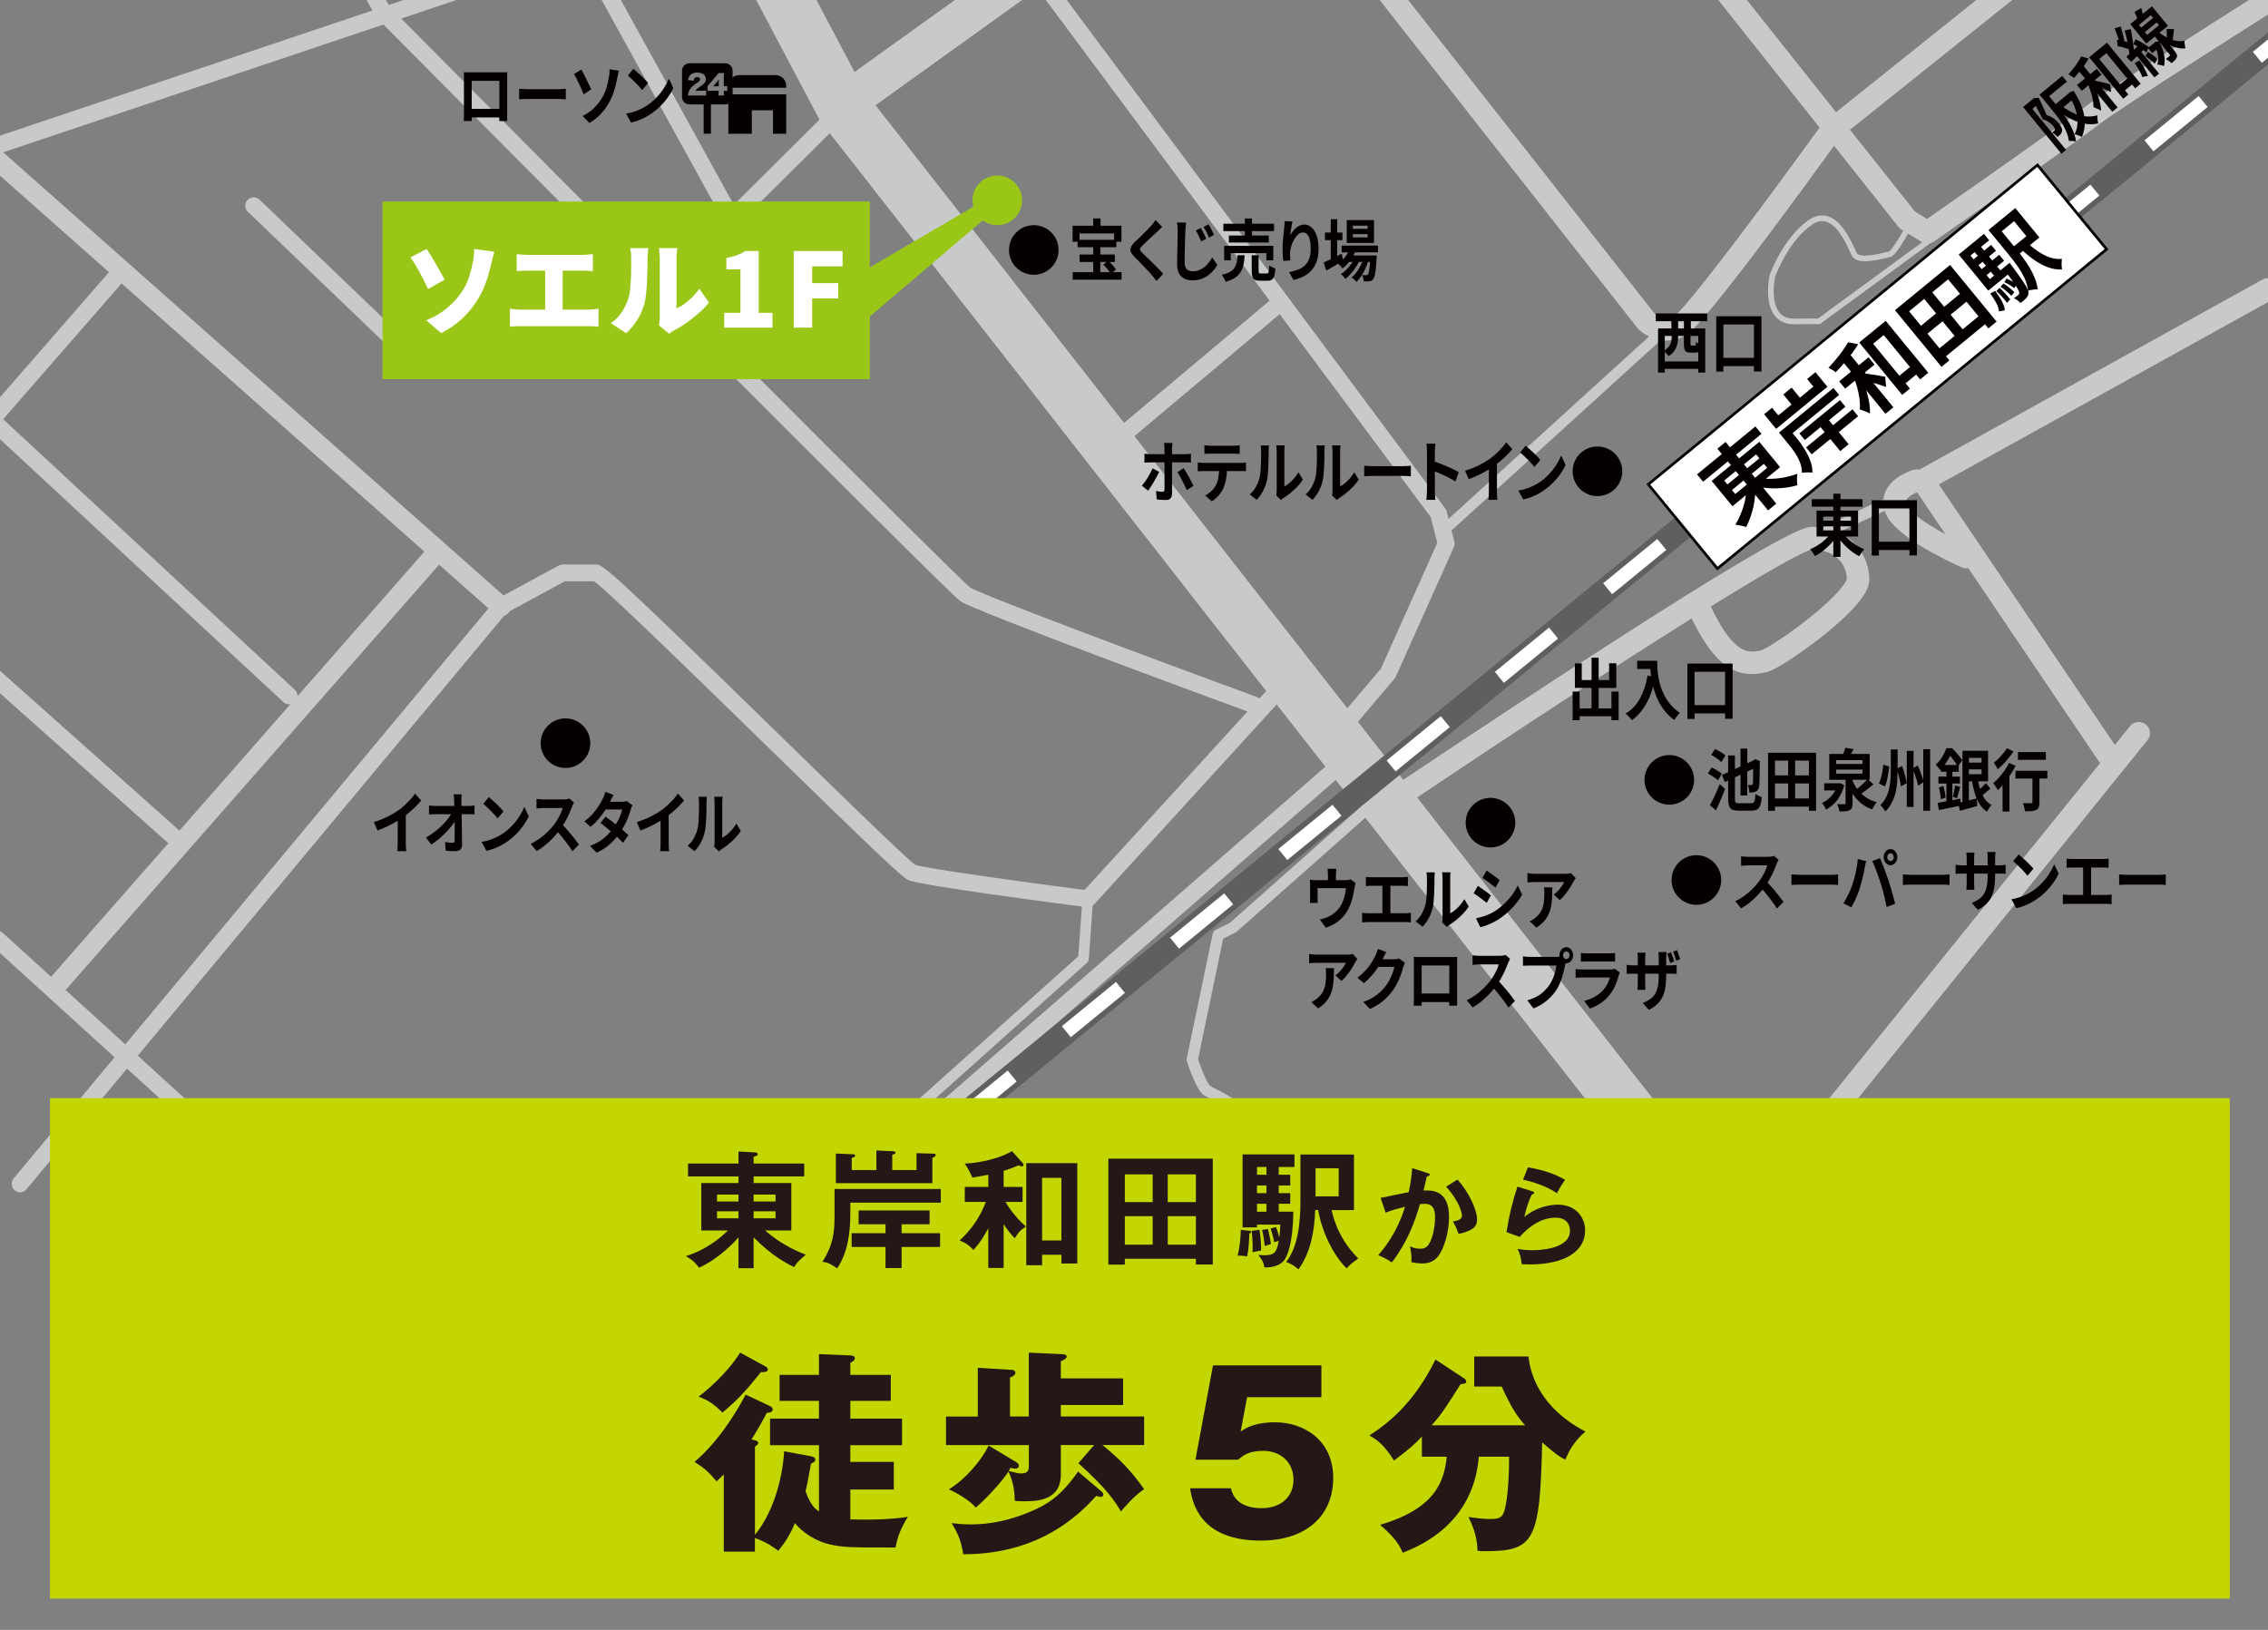 <?xml version="1.0" encoding="UTF-8"?>
<svg xmlns="http://www.w3.org/2000/svg" viewBox="0 0 640 460">
  <rect x="0" y="0" width="640" height="460" fill="#808080" stroke="none"/>
  <defs>
    <style>
      .cls-1 {
        fill: #5f5f5f;
      }

      .cls-2 {
        fill: #040000;
      }

      .cls-3 {
        fill: #c8c9ca;
      }

      .cls-4 {
        fill: #231815;
      }

      .cls-5 {
        fill: #fff;
      }

      .cls-6 {
        fill: #c3d600;
      }

      .cls-7 {
        fill: #9ac717;
      }
    </style>
  </defs>
  <g id="_レイヤー_9" data-name="レイヤー 9">
    <path class="cls-3" d="M476.37,342.54c-2.23,0-4.44-.99-5.93-2.89L231.87,34.7c-.27-.35-.52-.72-.72-1.12l-30.81-58.25c-1.94-3.67-.54-8.22,3.13-10.16,3.67-1.94,8.22-.54,10.16,3.13l30.5,57.66,238.16,304.42c2.56,3.27,1.98,7.99-1.29,10.55-1.37,1.08-3.01,1.6-4.63,1.6Z"/>
    <path class="cls-3" d="M500,338.19c-.7,0-1.4-.23-1.99-.7-1.36-1.1-1.57-3.09-.47-4.45l103.53-128.11c1.1-1.36,3.09-1.57,4.45-.47,1.36,1.1,1.57,3.09.47,4.45l-103.53,128.11c-.63.77-1.54,1.18-2.46,1.18Z"/>
    <path class="cls-3" d="M594.92,216.31c-1.02,0-2.01-.49-2.63-1.39l-52.35-77.51c-.5-.74-.66-1.65-.46-2.51s.77-1.6,1.54-2.03l97.43-53.98c1.53-.85,3.46-.29,4.3,1.23.85,1.53.29,3.46-1.23,4.3l-94.41,52.3,50.42,74.64c.98,1.45.6,3.42-.85,4.39-.54.37-1.16.54-1.77.54Z"/>
    <path class="cls-3" d="M554.81,160.37c-.43,0-.87-.09-1.29-.27-4.38-1.95-18.87-8.81-21.44-15.25-.89-2.23-.84-4.46.14-6.46,2.01-4.07,7.22-5.64,7.81-5.8,1.68-.47,3.43.51,3.9,2.19.47,1.68-.5,3.42-2.18,3.9-1.24.36-3.32,1.41-3.86,2.52-.08.17-.25.52.06,1.31,1.12,2.81,10.29,8.32,18.14,11.82,1.6.71,2.31,2.58,1.6,4.18-.52,1.18-1.68,1.88-2.89,1.88Z"/>
    <path class="cls-3" d="M397,226.38c-1.02,0-2.02-.49-2.63-1.4-.98-1.45-.59-3.42.86-4.39.27-.18,26.94-18.1,54.26-35.78,56.03-36.25,60.09-36.14,62.04-36.1,9.13.23,15.69,6.2,15.96,14.53.05,1.55.18,5.67-13.21,16.31-3.32,2.64-12.71,9.63-16.15,10.24-.17.03-.35.06-.54.1-6.11,1.19-12.78.11-20.23-15.35-21.97,13.75-51.26,32.92-78.6,51.3-.54.36-1.16.54-1.76.54ZM482.77,171.17c6.53,13.89,10.94,13.03,13.6,12.5.2-.04.39-.08.58-.11,1.25-.4,6.83-3.77,13.33-8.93,8.59-6.81,10.77-10.45,10.88-11.28-.16-4.84-3.94-8.13-9.66-8.32-2.7.5-13.51,6.7-28.73,16.13ZM497.02,183.55s-.01,0-.02,0c0,0,.01,0,.02,0Z"/>
    <path class="cls-3" d="M511.45,153.46c-.6,0-1.17-.34-1.44-.92-.37-.79-.02-1.73.77-2.1l20.2-9.36c.79-.37,1.73-.02,2.1.77.37.79.02,1.73-.77,2.1l-20.2,9.36c-.22.1-.44.15-.66.15Z"/>
    <path class="cls-3" d="M355.49,337.66c-.84,0-1.54-.66-1.58-1.51,0-.09-.43-9.37-2.06-16.47-1.12-4.89-6.59-7.68-9.87-9.35-1.2-.62-2.07-1.06-2.61-1.53-1.86-1.63-3.87-7.52-4.44-9.29-.08-.26-.1-.54-.04-.81l7.33-35.17c.1-.47.41-.88.84-1.09l4-2,36.69-32.52c.65-.58,1.65-.52,2.23.13.58.65.52,1.65-.13,2.23l-36.85,32.66c-.1.09-.22.17-.34.23l-3.5,1.75-7.09,34.01c1.05,3.14,2.59,6.79,3.38,7.49.25.21,1.16.68,1.97,1.09,3.52,1.8,10.07,5.14,11.51,11.47,1.69,7.38,2.11,16.64,2.13,17.03.04.87-.64,1.61-1.51,1.65-.02,0-.05,0-.07,0Z"/>
    <path class="cls-3" d="M5.67,336.49c-.54,0-1.07-.18-1.52-.55-1.01-.84-1.14-2.34-.31-3.34l135.72-162.97c.19-.23.43-.42.69-.57l17.4-9.45c.35-.19.74-.29,1.13-.29h9.45c1.94,0,4.38,1.89,51.29,47.66,16.98,16.57,36.19,35.32,38.75,37.1,3.12,1.06,30.31,4.83,47.77,7.09l51.38-56.27c.88-.97,2.39-1.04,3.35-.15.97.88,1.04,2.39.15,3.35l-52.21,57.18c-.52.57-1.28.85-2.06.75-7.78-1-46.75-6.09-50.35-7.63-1.74-.74-10.58-9.23-40.1-38.03-19.89-19.4-44.5-43.42-48.56-46.31h-8.26l-16.47,8.94L7.49,335.64c-.47.56-1.15.85-1.83.85Z"/>
    <path class="cls-3" d="M353.99,201.37c-.27,0-.55-.05-.82-.15-13-4.77-78.05-28.71-82.16-31.55-4.13-2.86-148.12-147.93-164.52-164.47-.15-.15-.28-.32-.38-.5l-18.45-32.62c-.65-1.14-.24-2.59.9-3.24,1.14-.65,2.59-.24,3.23.9L110.09,2.09c54.92,55.35,159.5,160.49,163.67,163.71,3.12,2.04,50.19,19.64,81.05,30.97,1.23.45,1.86,1.82,1.41,3.05-.35.96-1.26,1.56-2.23,1.56Z"/>
    <path class="cls-3" d="M-2.53,44.02c-.99,0-1.92-.63-2.25-1.62-.42-1.24.25-2.59,1.49-3.01L200.31-29.05c1.24-.42,2.59.25,3.01,1.49s-.25,2.59-1.49,3.01L-1.77,43.89c-.25.08-.51.12-.76.12Z"/>
    <path class="cls-3" d="M205.13,61.58c-.84,0-1.65-.44-2.08-1.23L162.42-13.36c-.63-1.15-.21-2.59.93-3.22,1.15-.63,2.59-.21,3.23.93l40.63,73.71c.63,1.15.21,2.59-.93,3.22-.36.2-.76.29-1.14.29Z"/>
    <path class="cls-3" d="M186.13,84.32c-.61,0-1.22-.23-1.68-.7-.92-.93-.92-2.43.01-3.36l48.08-47.76c.93-.92,2.43-.92,3.36.01s.92,2.43-.01,3.36l-48.08,47.76c-.46.46-1.07.69-1.67.69Z"/>
    <path class="cls-3" d="M128.51,99.73h-15.95c-.61,0-1.2-.24-1.64-.66l-40.97-39.29c-.95-.91-.98-2.41-.07-3.36.91-.95,2.41-.98,3.36-.07l40.28,38.63h14.02l35.3-34.66c.94-.92,2.44-.91,3.36.03.92.94.9,2.44-.03,3.36l-35.99,35.34c-.44.44-1.04.68-1.66.68Z"/>
    <path class="cls-3" d="M380.89,205.12c-.54,0-1.09-.19-1.54-.56-1-.85-1.12-2.35-.27-3.35l10.59-12.48,15.92-35.52-1.87-7.28L274.53-27.66c-.78-1.05-.56-2.54.49-3.32,1.05-.78,2.54-.56,3.32.49l129.47,173.97c.18.25.32.53.4.83l2.19,8.53c.13.52.09,1.07-.13,1.56l-16.4,36.58c-.09.2-.21.39-.36.57l-10.81,12.74c-.47.55-1.14.84-1.81.84Z"/>
    <path class="cls-3" d="M318.03,124.12c-.68,0-1.35-.29-1.82-.85-.84-1-.71-2.5.29-3.34l41.59-34.92c1.01-.84,2.5-.71,3.34.29.84,1,.71,2.5-.29,3.34l-41.59,34.92c-.44.37-.99.56-1.52.56Z"/>
    <path class="cls-3" d="M242.66,31.59c-1.72,0-3.42-.8-4.5-2.31-1.78-2.48-1.22-5.95,1.27-7.73l45.23-32.48c2.49-1.78,5.95-1.22,7.73,1.27s1.22,5.95-1.27,7.73l-45.23,32.48c-.98.7-2.11,1.04-3.23,1.04Z"/>
    <path class="cls-3" d="M470.31,96.13c-3.52,0-6.48-1.79-7.91-3.16-.11-.1-.2-.21-.29-.33l-94.11-119.77c-1.08-1.37-.84-3.36.53-4.44,1.37-1.08,3.36-.84,4.44.53l93.94,119.55c.6.5,2.98,2.22,5.66.61,3.31-2.25,23.95-29.62,41.68-54.23.17-.23.37-.44.59-.62l83.75-67c1.37-1.09,3.36-.87,4.45.49,1.09,1.37.87,3.36-.49,4.45l-83.41,66.73c-9.16,12.72-38.03,52.43-43.3,55.6-1.9,1.15-3.78,1.58-5.53,1.58Z"/>
    <path class="cls-3" d="M506.18,91.51c-2.26,0-4.04-.77-5.28-2.29-3.15-3.85-1.62-11.14-1.56-11.45,0-.03.02-.07.03-.1.15-.43,3.79-10.52,10.94-15.51,1.79-1.25,3.58-1.64,5.31-1.17,4.05,1.11,6.63,6.74,7.87,9.45.18.38.32.71.45.96.37.74,2.11,1.31,8.27-.22.41-.1.71-.18.89-.21.56-.27,2.5-3.21,3.92-5.78.21-.38.69-.52,1.08-.31.38.21.52.69.31,1.08-1.59,2.87-3.75,6.34-5.02,6.57-.16.03-.43.1-.79.19-4.3,1.06-8.85,1.83-10.07-.61-.13-.26-.29-.6-.47-1-1.14-2.49-3.51-7.67-6.84-8.58-1.27-.35-2.58-.04-3.99.94-6.49,4.52-10.06,13.92-10.34,14.69-.12.62-1.3,6.96,1.25,10.06.96,1.17,2.34,1.7,4.16,1.71,3.65-.04,5.61-.07,6.67,0l30.47-22.32c.35-.26.85-.18,1.11.17.26.35.18.85-.17,1.11l-30.21,22.13c-.1.23-.33.46-.88.49-.1,0-.21,0-.3-.04-.62,0-2.28,0-6.65.04-.04,0-.08,0-.12,0Z"/>
    <path class="cls-3" d="M141.39,173.92c-.65,0-1.31-.23-1.84-.7L-2.62,47.26c-1.15-1.01-1.25-2.76-.24-3.91,1.01-1.14,2.76-1.25,3.91-.24l142.18,125.96c1.15,1.01,1.25,2.76.24,3.91-.55.62-1.31.93-2.07.93Z"/>
    <path class="cls-3" d="M16.55,280.21c-.65,0-1.3-.23-1.83-.69-1.15-1.01-1.26-2.76-.25-3.91l105.19-119.81c1.01-1.15,2.76-1.26,3.91-.25,1.15,1.01,1.26,2.76.25,3.91l-105.19,119.81c-.55.62-1.31.94-2.08.94Z"/>
    <path class="cls-3" d="M81.58,198.78c-.58,0-1.16-.21-1.61-.63L-4.02,120.22c-.94-.87-1.02-2.33-.17-3.3l35.53-40.77c.86-.99,2.36-1.09,3.35-.23.99.86,1.09,2.36.23,3.35L.9,118.31l82.29,76.36c.96.89,1.02,2.39.13,3.35-.47.5-1.1.76-1.74.76Z"/>
    <path class="cls-3" d="M49.27,238.75c-.56,0-1.13-.2-1.58-.6L-3.98,192.12c-.98-.87-1.07-2.37-.19-3.35.87-.98,2.37-1.07,3.35-.19l51.68,46.03c.98.87,1.07,2.37.19,3.35-.47.53-1.12.79-1.77.79Z"/>
    <path class="cls-3" d="M75.11,336.49c-.57,0-1.14-.2-1.6-.62L-2.39,266.8c-.97-.88-1.04-2.38-.16-3.35.88-.97,2.38-1.04,3.35-.16l75.9,69.07c.97.88,1.04,2.38.16,3.35-.47.51-1.11.78-1.76.78Z"/>
    <path class="cls-3" d="M242.56,336.49c-.66,0-1.32-.28-1.79-.81-.86-.99-.76-2.49.23-3.35l134.08-116.9c.99-.86,2.49-.76,3.35.23.86.99.76,2.49-.23,3.35l-134.08,116.9c-.45.39-1.01.58-1.56.58Z"/>
    <path class="cls-3" d="M252.36,319.91c-.41,0-.82-.17-1.12-.5-.55-.62-.5-1.57.12-2.12l52.92-47.4,1.19-16.31c.06-.83.77-1.44,1.61-1.39.83.06,1.45.78,1.39,1.61l-1.23,16.91c-.03.39-.21.75-.5,1.01l-53.38,47.81c-.29.26-.64.38-1,.38Z"/>
    <path class="cls-3" d="M409,149.74c-.41,0-.81-.17-1.11-.49-.56-.61-.51-1.56.1-2.12l58.22-52.96c.61-.56,1.56-.51,2.12.1s.51,1.56-.1,2.12l-58.22,52.96c-.29.26-.65.39-1.01.39Z"/>
    <path class="cls-3" d="M543.91,68.73c-.57,0-1.14-.15-1.65-.46l-5.67-3.45c-.32-.19-.6-.44-.83-.74l-72.42-91.19c-1.09-1.37-.86-3.36.51-4.45,1.37-1.09,3.36-.86,4.45.51l72.07,90.75,3.42,2.08c7.75-5.41,39.62-27.69,44.71-31.71,5.14-4.07,37-24.29,46.92-30.57l-19.88-26.69c-1.04-1.4-.75-3.38.65-4.43,1.4-1.04,3.39-.75,4.43.65l21.92,29.43c.53.71.73,1.6.57,2.47-.16.87-.68,1.63-1.42,2.1-.43.27-43.54,27.49-49.26,32.01-5.92,4.69-45.05,31.96-46.71,33.12-.54.38-1.18.57-1.81.57Z"/>
  </g>
  <g id="_レイヤー_7" data-name="レイヤー 7">
    <g>
      <path class="cls-1" d="M247.33,338.52c-1.01,0-2.02-.44-2.71-1.28-1.22-1.5-1-3.7.49-4.93L642.49,7.1c1.5-1.22,3.7-1,4.93.49s1,3.7-.49,4.93L249.54,337.73c-.65.53-1.44.79-2.21.79Z"/>
      <g>
        <rect class="cls-5" x="635.84" y="10.98" width="10" height="4" transform="translate(136.66 408.77) rotate(-39.29)"/>
        <path class="cls-5" d="M271.61,317.74l-2.53-3.1,15.28-12.5,2.53,3.1-15.28,12.5ZM302.16,292.73l-2.53-3.1,15.28-12.5,2.53,3.1-15.28,12.5ZM332.71,267.73l-2.53-3.1,15.28-12.5,2.53,3.1-15.28,12.5ZM363.26,242.72l-2.53-3.1,15.28-12.5,2.53,3.1-15.28,12.5ZM393.82,217.72l-2.53-3.1,15.28-12.5,2.53,3.1-15.28,12.5ZM424.37,192.72l-2.53-3.1,15.28-12.5,2.53,3.1-15.28,12.5ZM454.92,167.71l-2.53-3.1,15.28-12.5,2.53,3.1-15.28,12.5ZM485.47,142.71l-2.53-3.1,15.28-12.5,2.53,3.1-15.28,12.5ZM516.02,117.71l-2.53-3.1,15.28-12.5,2.53,3.1-15.28,12.5ZM546.58,92.7l-2.53-3.1,15.28-12.5,2.53,3.1-15.28,12.5ZM577.13,67.7l-2.53-3.1,15.28-12.5,2.53,3.1-15.28,12.5ZM607.68,42.7l-2.53-3.1,15.28-12.5,2.53,3.1-15.28,12.5Z"/>
        <rect class="cls-5" x="246.2" y="329.86" width="10" height="4" transform="translate(-153.37 234.11) rotate(-39.29)"/>
      </g>
    </g>
  </g>
  <g id="_レイヤー_8" data-name="レイヤー 8">
    <g>
      <rect class="cls-5" x="514.42" y="32.5" width="30.74" height="142.06" transform="translate(785.85 578.75) rotate(-129.37)"/>
      <path class="cls-2" d="M484.58,161.01l-19.99-24.36.3-.24,110.11-90.37,19.99,24.36-.3.24-110.11,90.37ZM465.67,136.76l19.02,23.17,109.22-89.64-19.02-23.17-109.22,89.63Z"/>
    </g>
    <g>
      <path class="cls-2" d="M478.88,133.88l16.47-13.52,1.71,2.08-16.47,13.52-1.71-2.08ZM483.01,135.73l13.45-11.04,5.86,7.14-13.45,11.04-5.86-7.14ZM484.62,126.62l2.32-1.9,14.3,17.42-2.32,1.9-14.3-17.42ZM486.55,135.62l.91,1.11,9-7.38-.91-1.11-9,7.38ZM488.74,138.29l.93,1.13,9-7.38-.93-1.13-9,7.38ZM492.74,137.68l2.53-.77c.07.97.07,1.97-.01,2.99-.08,1.02-.24,2.04-.46,3.07-.22,1.03-.51,2.03-.86,3-.35.98-.74,1.9-1.19,2.76-.28-.08-.6-.17-.96-.27-.37-.09-.74-.17-1.12-.23-.38-.06-.71-.1-.99-.12.49-.79.93-1.63,1.31-2.52.39-.89.72-1.79,1-2.71s.48-1.83.62-2.71.18-1.71.14-2.49ZM496.33,134.86c.76.16,1.58.26,2.48.28.9.02,1.83-.02,2.79-.12.97-.1,1.92-.26,2.87-.49.95-.23,1.86-.51,2.73-.83-.05.29-.08.63-.1,1.03-.02.4-.01.79,0,1.18.02.39.05.73.09,1.03-.93.28-1.9.5-2.92.64-1.02.14-2.06.23-3.1.25-1.05.02-2.08-.03-3.1-.14-1.02-.12-1.99-.3-2.92-.55l1.18-2.27Z"/>
      <path class="cls-2" d="M497.81,116.92l2.25-1.84,1.77,2.15,9.89-8.12-1.77-2.15,2.34-1.92,3.38,4.12-14.47,11.88-3.38-4.12ZM502,122.1l2.23-1.83,2.88,3.51c.49.59.98,1.26,1.49,2.01.51.74.98,1.53,1.42,2.37.44.84.79,1.7,1.05,2.58.26.88.39,1.78.38,2.67-.23-.06-.54-.09-.91-.09-.38,0-.76,0-1.14.02-.39.02-.7.05-.93.1,0-1.06-.18-2.06-.56-3-.37-.95-.84-1.83-1.39-2.64-.56-.82-1.1-1.55-1.64-2.21l-2.86-3.49ZM503.22,111.33l2.36-1.93,3.08,3.75-2.36,1.93-3.08-3.75ZM503.23,121.1l14.14-11.6,1.61,1.97-14.14,11.6-1.61-1.97ZM507.76,122.31l11.45-9.39,1.54,1.88-11.45,9.39-1.54-1.88ZM509.64,126.27l13.1-10.75,1.6,1.95-13.1,10.75-1.6-1.95ZM512.67,119.25l2.38-1.95,6.62,8.07-2.38,1.95-6.62-8.07Z"/>
      <path class="cls-2" d="M521.5,96.6l2.88.56c-.53.85-1.14,1.73-1.83,2.65-.69.92-1.43,1.83-2.21,2.72-.78.89-1.56,1.73-2.33,2.53-.24-.22-.56-.44-.96-.67-.4-.23-.76-.42-1.09-.57.73-.78,1.44-1.59,2.14-2.44.7-.84,1.35-1.68,1.94-2.5.59-.82,1.07-1.58,1.46-2.27ZM519,107.63l8.27-6.79,1.69,2.06-8.27,6.79-1.69-2.06ZM519.29,101.21l2.23-1.83,12.77,15.57-2.23,1.83-12.77-15.57ZM522.82,105.82l1.9-.72c.41.9.81,1.86,1.18,2.88.38,1.02.71,2.04.99,3.07s.5,2.03.64,3c.14.97.19,1.86.13,2.67-.38-.23-.84-.45-1.38-.65-.55-.2-1.03-.37-1.45-.5.05-.72.04-1.5-.04-2.33-.07-.83-.2-1.68-.39-2.55-.19-.87-.42-1.72-.69-2.56-.27-.83-.57-1.6-.9-2.31ZM524.65,96.66l7.46-6.12,12.03,14.66-2.3,1.89-10.28-12.52-2.99,2.45,10.38,12.65-2.17,1.78-12.13-14.79ZM526.14,105.4c.19,0,.49.04.89.11.4.06.85.13,1.35.2.49.07.98.15,1.46.23.48.08.92.16,1.31.23.39.07.67.12.84.15l.24,2.91c-.39-.15-.87-.32-1.42-.51s-1.14-.37-1.75-.54-1.18-.33-1.73-.48c-.54-.14-1.01-.26-1.4-.36l.21-1.94ZM534.61,107.17l5.57-4.57,1.75,2.13-5.56,4.57-1.75-2.13Z"/>
      <path class="cls-2" d="M534.74,87.54l15.55-12.76,13.12,15.99-2.32,1.9-11.36-13.84-11,9.03,11.36,13.84-2.23,1.83-13.12-15.99ZM541.11,92.74l13.06-10.72,1.83,2.23-13.06,10.72-1.83-2.23ZM542.05,83.21l2.26-1.86,10.47,12.76-2.26,1.86-10.48-12.76ZM546.33,99.1l12.97-10.64,1.84,2.24-12.97,10.64-1.84-2.24Z"/>
      <path class="cls-2" d="M552.72,71.85l7.12-5.85,1.48,1.8-5.27,4.32,6.07,7.4-1.85,1.52-7.55-9.2ZM556.14,73.82l5.73-4.71,1.37,1.67-5.73,4.71-1.37-1.67ZM556.63,70.41l1.8-1.48,6.87,8.37-1.8,1.48-6.87-8.37ZM558.42,76.61l5.73-4.71,1.39,1.69-5.73,4.7-1.39-1.69ZM559.65,80.29l6.34-5.21,1.42,1.73-6.34,5.21-1.42-1.73ZM561.13,64.92l2.04-1.68,5.88,7.16c.61.74,1.24,1.56,1.9,2.45.66.89,1.27,1.83,1.85,2.81.58.98,1.07,1.98,1.46,2.99.39,1.01.64,2.02.73,3.01-.21,0-.5,0-.84.04-.34.03-.69.08-1.03.13-.34.05-.62.11-.83.18-.13-1.22-.48-2.42-1.04-3.6-.57-1.18-1.23-2.31-2-3.39-.77-1.08-1.52-2.06-2.25-2.95l-5.88-7.16ZM561.6,82.85l1.41-.78c.44.61.86,1.23,1.27,1.86s.74,1.25,1,1.86c.26.61.41,1.2.45,1.77l-1.65.33c-.06-.78-.33-1.6-.8-2.48-.48-.87-1.03-1.73-1.67-2.58ZM562.19,64.05l6.49-5.33,6.81,8.29-6.49,5.33-1.66-2.02,4.47-3.67-3.47-4.23-4.47,3.67-1.67-2.04ZM563.34,82.14l.91-.9c.51.47,1.04,1.01,1.61,1.62.56.61,1.03,1.15,1.4,1.63l-.93.98c-.35-.5-.8-1.05-1.35-1.67-.55-.61-1.1-1.17-1.63-1.66ZM564.53,80.94l.81-.94c.55.34,1.11.74,1.68,1.21.57.47,1.04.89,1.4,1.25l-.82,1.04c-.36-.39-.83-.82-1.4-1.31s-1.13-.9-1.68-1.26ZM565.21,75.72l1.87-1.54c.31.41.51.67.59.79,1.15,1.56,2.08,2.83,2.77,3.83.69,1,1.19,1.78,1.5,2.36.31.58.46,1.03.46,1.36.01.34-.03.63-.14.87-.1.24-.26.48-.46.71-.15.19-.38.41-.67.66-.29.25-.61.5-.96.77-.23-.26-.53-.53-.88-.79-.35-.27-.69-.46-.99-.58.27-.18.5-.34.71-.5s.37-.29.49-.39c.11-.09.19-.18.24-.28.05-.09.08-.21.08-.36,0-.2-.14-.55-.41-1.03-.27-.48-.72-1.17-1.34-2.07-.62-.9-1.49-2.06-2.6-3.49l-.26-.32ZM565.6,79.63l.63-1.01c.5.21,1.01.46,1.54.76.52.3.95.57,1.29.83l-.62,1.13c-.34-.28-.77-.58-1.3-.9-.53-.32-1.04-.59-1.53-.81ZM571.81,68.36c1.09.97,2.19,1.83,3.31,2.59,1.12.76,2.24,1.33,3.37,1.71,1.13.38,2.24.51,3.35.39-.04.26-.06.57-.08.94-.02.37-.02.73,0,1.09.02.36.06.68.12.96-1.33.07-2.64-.12-3.93-.59s-2.59-1.15-3.87-2.05c-1.29-.9-2.59-1.96-3.92-3.17l1.67-1.86Z"/>
    </g>
    <g>
      <path class="cls-2" d="M570.89,30.21l2.95-2.42,1.3,1.59-1.63,1.34,9.51,11.59-1.31,1.08-10.81-13.17ZM573.39,28.16l.24-.2.16-.23,1.52-.14c.24.49.49,1.03.76,1.61.27.58.53,1.16.78,1.72.25.57.47,1.09.67,1.57.84.24,1.53.57,2.05.97.53.4.97.82,1.32,1.25.38.47.66.9.83,1.28.17.38.22.74.16,1.07-.04.16-.09.32-.17.46-.08.15-.18.29-.29.43-.21.22-.47.46-.8.71-.18-.2-.41-.42-.71-.67-.3-.25-.58-.44-.84-.56.12-.09.23-.17.32-.24.09-.07.17-.14.24-.2.14-.13.22-.27.24-.42.02-.13-.02-.28-.1-.44-.09-.17-.21-.35-.38-.56-.28-.34-.66-.69-1.13-1.04-.47-.35-1.09-.62-1.84-.83-.19-.4-.4-.84-.64-1.3-.24-.47-.48-.94-.72-1.41s-.47-.91-.68-1.32c-.21-.41-.4-.74-.55-1.01l-.42-.51ZM575.52,26.71l1.41-1.16,3.53,4.3c.52.63,1.06,1.33,1.64,2.12.58.79,1.13,1.63,1.66,2.51.53.89.97,1.79,1.34,2.72.37.93.61,1.84.72,2.73-.16-.05-.38-.08-.63-.11s-.51-.04-.76-.05c-.25,0-.45,0-.61.03-.11-.83-.33-1.64-.65-2.44-.32-.8-.71-1.58-1.17-2.33-.46-.75-.95-1.47-1.46-2.15-.52-.68-1.01-1.31-1.48-1.87l-3.53-4.3ZM576.09,26.24l5.85-4.81,1.31,1.6-5.85,4.81-1.31-1.6ZM579.29,30.03l4.52-3.71,1.3,1.59-4.52,3.71-1.3-1.59ZM581.79,29.9c1.08.82,2.18,1.48,3.29,1.99,1.12.51,2.25.82,3.38.95,1.13.12,2.26.03,3.37-.3,0,.2,0,.44.02.72.01.28.04.56.08.84.04.28.09.52.15.73-1.24.27-2.49.3-3.73.09-1.24-.21-2.49-.63-3.74-1.25-1.25-.63-2.52-1.42-3.8-2.39l.97-1.39ZM583.49,26.58l.26-.22.22-.26,1.18-.47c1.11,1.74,1.92,3.37,2.43,4.89.51,1.52.75,2.94.72,4.28s-.29,2.62-.8,3.85c-.18-.1-.39-.2-.63-.3-.24-.1-.5-.2-.76-.29-.26-.09-.49-.15-.67-.17.5-1,.77-2.09.81-3.26s-.15-2.41-.57-3.72-1.07-2.65-1.94-4.01l-.25-.31Z"/>
      <path class="cls-2" d="M587.27,15.93l2.11.58c-.33.6-.72,1.22-1.16,1.87-.45.65-.92,1.28-1.44,1.89s-1.02,1.2-1.53,1.75c-.19-.18-.43-.36-.73-.56-.3-.2-.57-.36-.82-.48.48-.54.94-1.1,1.4-1.69.46-.59.87-1.17,1.25-1.75.37-.58.68-1.11.92-1.6ZM585.95,19.23l1.5-1.23,10.11,12.32-1.5,1.23-10.11-12.32ZM586.11,23.99l5.57-4.57,1.34,1.63-5.57,4.57-1.34-1.63ZM588.76,22.87l1.32-.42c.35.7.69,1.43,1.02,2.21.33.78.63,1.56.9,2.34.26.78.48,1.54.64,2.27.16.73.24,1.39.25,1.99-.28-.19-.63-.38-1.04-.56-.41-.18-.77-.33-1.08-.46,0-.53-.06-1.11-.16-1.73-.1-.62-.24-1.26-.43-1.92-.19-.66-.4-1.31-.64-1.94-.24-.64-.5-1.22-.78-1.77ZM589.54,16.16l5.02-4.12,9.52,11.6-1.55,1.27-8.14-9.91-2.01,1.65,8.22,10.02-1.46,1.2-9.61-11.71ZM591.13,22.75c.14.02.36.06.65.13.29.07.62.15.98.23.36.08.72.17,1.07.26.35.09.67.17.96.25.29.08.49.13.61.16l.34,2.18c-.29-.14-.64-.29-1.06-.46-.41-.17-.84-.34-1.29-.5-.45-.16-.87-.32-1.27-.46-.4-.14-.74-.26-1.03-.35l.04-1.43ZM597.34,24.56l3.75-3.07,1.39,1.69-3.75,3.07-1.39-1.69Z"/>
      <path class="cls-2" d="M596.7,8l1.75-.52c.15.52.29,1.05.43,1.6.14.55.28,1.08.4,1.59.13.51.22.97.29,1.37l-1.4.33c-.1-.43-.23-.89-.38-1.41-.15-.51-.33-1.03-.52-1.56-.19-.53-.38-1-.57-1.4ZM597.6,13.01l-.24-1.79c.4.06.83.14,1.28.23.45.09.88.19,1.3.31.42.12.77.25,1.05.42l.3,1.99c-.29-.16-.64-.31-1.06-.46-.42-.15-.86-.28-1.32-.4-.46-.12-.9-.22-1.31-.29ZM599.55,8.59l1.75-.36c.14.8.28,1.65.42,2.55.14.9.26,1.78.36,2.63.1.85.16,1.62.18,2.31l-1.32.15c-.04-.53-.1-1.1-.19-1.72-.09-.62-.2-1.26-.32-1.92-.13-.66-.27-1.3-.42-1.93-.15-.63-.31-1.2-.46-1.71ZM600.02,16.04c.53-.49,1.16-1.07,1.87-1.74s1.44-1.36,2.17-2.06l1.21,1.42c-.67.67-1.35,1.33-2.03,2-.68.66-1.28,1.26-1.82,1.8l-1.4-1.4ZM601.13,6.8l6.12-5.02,4.52,5.51-6.12,5.02-4.52-5.51ZM602,12.45l.64-1.36c.43.19.88.41,1.34.67.46.26.9.52,1.31.78.41.26.76.51,1.04.76l-.65,1.52c-.27-.26-.61-.53-1.02-.81-.41-.28-.85-.56-1.31-.83-.46-.27-.91-.51-1.35-.73ZM602.31,3.35l1.94-1.1c.16.56.3,1.1.41,1.64.11.54.2,1.01.27,1.41l-1.55.71c-.13-.42-.3-.87-.49-1.37-.2-.5-.39-.93-.58-1.29ZM602.35,17.79l1.4-.74c.51.76.98,1.53,1.41,2.32.43.79.75,1.49.96,2.1-.14,0-.31.02-.5.05s-.4.07-.6.11c-.2.04-.37.09-.5.13-.18-.59-.47-1.24-.88-1.93-.41-.7-.84-1.38-1.29-2.04ZM602.57,15.28l1.3-1.06,5.39,6.56-1.3,1.07-5.39-6.57ZM603.58,7.04l.63.76,3.36-2.75-.63-.76-3.36,2.75ZM605.25,9.07l.64.78,3.36-2.75-.64-.78-3.36,2.76ZM605.38,15.85l.73-1.22c.48.28.97.61,1.46.98.49.37.91.72,1.24,1.04l-.77,1.32c-.31-.33-.72-.7-1.22-1.09s-.98-.74-1.44-1.03ZM606.13,13.56l1.8-1.48,1.19,1.45-1.8,1.48-1.19-1.45ZM607.59,9.73l1.33-1.1,4.7,5.73c.3.37.52.7.63.98.12.28.13.56.02.84-.1.29-.27.56-.53.82-.26.25-.58.53-.95.84-.2-.2-.46-.41-.76-.63-.3-.23-.58-.42-.83-.57.22-.17.44-.33.64-.5l.4-.33c.08-.07.12-.13.13-.18s-.03-.11-.09-.19l-4.69-5.71ZM607.65,12.31l.25-.21.2-.21,1.11-.27c.76,1.36,1.26,2.63,1.47,3.82.22,1.19.2,2.25-.04,3.19-.16-.06-.36-.12-.59-.18-.23-.06-.46-.11-.7-.15-.24-.04-.44-.07-.6-.08.26-.8.32-1.69.17-2.67-.15-.98-.5-1.97-1.07-2.98l-.2-.25ZM608.83,8.81c.49.41,1.03.81,1.62,1.19s1.2.71,1.85.99c.65.28,1.32.47,2.02.57.7.1,1.4.08,2.11-.06,0,.18,0,.4.03.66.02.25.05.52.1.79.04.27.1.51.16.7-.73.08-1.47.03-2.21-.14-.74-.17-1.46-.42-2.15-.76-.69-.33-1.34-.71-1.94-1.12-.6-.41-1.15-.82-1.62-1.21l.04-1.61ZM611.39,8.18l2.08.06c-.07.66-.15,1.33-.23,2-.08.67-.18,1.25-.29,1.75l-1.6-.14c.05-.35.08-.74.09-1.17.02-.43.02-.87,0-1.31,0-.44-.03-.84-.07-1.19Z"/>
    </g>
  </g>
  <g id="_素材" data-name="素材">
    <g>
      <path class="cls-2" d="M443.78,195.18h1.97v8.09h-1.97v-8.09ZM444.41,187.22h1.94v4.71h7.72v-4.73h2.03v6.95h-11.69v-6.93ZM444.73,199.93h11.03v2.22h-11.03v-2.22ZM449.12,185.62h2v15.68h-2v-15.68ZM454.73,195.18h2.02v8.08h-2.02v-8.08Z"/>
      <path class="cls-2" d="M464.93,190.66l2.21.48c-.37,1.87-.86,3.58-1.47,5.11-.61,1.53-1.35,2.88-2.21,4.05-.86,1.17-1.84,2.15-2.96,2.95-.12-.17-.29-.36-.5-.6-.22-.23-.44-.47-.67-.7-.23-.23-.43-.42-.61-.56,1.69-1,3.04-2.41,4.04-4.23,1-1.82,1.72-3.98,2.16-6.49ZM461.99,186.48h4.59v2.32h-4.59v-2.32ZM465.63,186.48h2c0,.61.02,1.29.06,2.06s.13,1.58.27,2.45c.14.87.35,1.76.63,2.67s.65,1.81,1.12,2.71c.47.89,1.06,1.75,1.77,2.57.71.82,1.56,1.58,2.55,2.28-.14.13-.31.31-.52.55-.21.24-.4.49-.59.75-.19.26-.34.49-.46.69-1.01-.74-1.89-1.56-2.63-2.48-.74-.92-1.37-1.89-1.87-2.93-.51-1.03-.92-2.08-1.23-3.13s-.55-2.09-.71-3.1c-.16-1.01-.27-1.95-.32-2.82-.05-.87-.08-1.63-.08-2.28Z"/>
      <path class="cls-2" d="M476.16,187.28h12.76v15.58h-2.12v-13.26h-8.62v13.3h-2.02v-15.62ZM477.13,199h11v2.34h-11v-2.34Z"/>
    </g>
    <g>
      <path class="cls-2" d="M516.84,150.17l1.65.8c-.38.63-.8,1.24-1.28,1.82-.48.58-1,1.13-1.55,1.64-.55.51-1.13.98-1.73,1.41-.6.42-1.2.79-1.8,1.09-.11-.19-.24-.41-.39-.65-.15-.24-.31-.47-.48-.7-.17-.23-.33-.42-.47-.57.59-.24,1.18-.54,1.76-.88.58-.35,1.14-.73,1.68-1.16.54-.42,1.03-.87,1.48-1.35.45-.48.83-.96,1.14-1.45ZM511.25,140.88h14.34v2.13h-14.34v-2.13ZM512.61,144.09h11.71v7.32h-11.71v-7.32ZM514.5,145.8v1.14h7.83v-1.14h-7.83ZM514.5,148.54v1.16h7.83v-1.16h-7.83ZM517.34,139.33h2.02v17.84h-2.02v-17.84ZM519.91,150.25c.32.48.71.95,1.17,1.42.46.46.96.91,1.5,1.33.54.42,1.11.8,1.7,1.14s1.18.62,1.78.86c-.15.15-.31.35-.49.58-.18.23-.34.48-.5.72s-.29.47-.4.67c-.6-.29-1.2-.65-1.79-1.07s-1.17-.89-1.72-1.41c-.55-.51-1.07-1.06-1.55-1.64-.48-.58-.91-1.18-1.28-1.81l1.58-.8Z"/>
      <path class="cls-2" d="M528.18,141.17h12.76v15.58h-2.12v-13.26h-8.62v13.3h-2.02v-15.62ZM529.15,152.89h11v2.34h-11v-2.34Z"/>
    </g>
    <g>
      <path class="cls-2" d="M467.23,88.45h14.52v2.2h-14.52v-2.2ZM467.88,92.7h13.32v12.44h-1.97v-10.34h-9.46v10.37h-1.89v-12.48ZM469.12,102h10.95v2.11h-10.95v-2.11ZM471.74,93.14h1.81v1.88c0,.63-.07,1.29-.21,1.96-.14.67-.4,1.31-.79,1.92-.39.61-.95,1.14-1.7,1.6-.09-.14-.22-.3-.39-.49-.17-.19-.35-.37-.54-.55-.19-.18-.35-.31-.48-.4.68-.41,1.18-.84,1.51-1.29s.54-.92.64-1.41c.1-.48.15-.94.15-1.39v-1.82ZM471.64,90.12h1.91v3.8h-1.91v-3.8ZM475.18,90.12h1.95v3.8h-1.95v-3.8ZM475.18,93.58h1.86v3.42c0,.24.02.39.06.45.04.06.14.08.3.08h.81c.1,0,.17-.02.22-.07.05-.04.09-.14.11-.28.03-.14.05-.35.06-.65.11.1.26.21.44.31s.39.2.6.29c.21.08.4.14.57.18-.08.58-.18,1.03-.32,1.35s-.33.54-.56.67-.53.19-.9.19h-1.36c-.52,0-.91-.08-1.19-.23s-.46-.41-.56-.78c-.1-.37-.15-.87-.15-1.5v-3.44Z"/>
      <path class="cls-2" d="M484.3,89.26h12.76v15.58h-2.12v-13.26h-8.62v13.3h-2.02v-15.62ZM485.27,100.99h11v2.34h-11v-2.34Z"/>
    </g>
    <g>
      <path class="cls-2" d="M130.95,20.38c.33.01.65.02.94.03s.55,0,.77,0h8.88c.21,0,.45,0,.74,0s.57-.02.86-.03c-.01.29-.02.6-.02.92,0,.32,0,.63,0,.92v9.31c0,.19,0,.43,0,.71,0,.29,0,.57,0,.85s0,.53,0,.74c0,.21,0,.32,0,.33h-2.23s0-.18,0-.47c0-.29.01-.62.02-1.02,0-.39,0-.76,0-1.1v-8.76h-7.8v9.53c0,.29,0,.56,0,.83s0,.49,0,.67v.31h-2.23s0-.13,0-.32c0-.19.01-.42.02-.7,0-.28.01-.56.02-.85,0-.29,0-.55,0-.78v-10.21c0-.35-.01-.66-.03-.92ZM141.75,30.72v2.43h-9.71v-2.43h9.71Z"/>
      <path class="cls-2" d="M146.5,25.05c.19.01.44.03.74.05.3.02.62.03.95.05.33.01.63.02.91.02h8.67c.38,0,.73-.02,1.07-.05s.61-.05.82-.07v2.98c-.18-.01-.46-.03-.82-.06s-.72-.04-1.07-.04h-8.67c-.46,0-.94,0-1.42.03-.48.02-.88.04-1.18.07v-2.98Z"/>
      <path class="cls-2" d="M164.04,19.64c.2.33.44.74.69,1.24.26.49.52,1.01.78,1.55.26.54.51,1.05.74,1.55s.42.91.57,1.24l-2.13,1.42c-.19-.52-.41-1.05-.65-1.59-.24-.54-.49-1.07-.73-1.6-.25-.53-.49-1.01-.72-1.44-.23-.44-.44-.81-.62-1.11l2.07-1.25ZM164.38,32.75c1.3-.65,2.4-1.42,3.3-2.32s1.64-1.85,2.22-2.85c.6-1.01,1.04-2.03,1.31-3.04.27-1.01.47-1.91.6-2.7.09-.43.15-.86.18-1.29s.04-.77.03-1.01l2.62.42c-.1.37-.19.76-.28,1.19-.09.42-.16.77-.21,1.04-.2,1.12-.48,2.24-.83,3.37-.35,1.13-.82,2.23-1.41,3.3-.62,1.15-1.39,2.23-2.31,3.23-.92,1-2.01,1.87-3.29,2.6l-1.92-1.94Z"/>
      <path class="cls-2" d="M176.69,32.07c.84-.14,1.63-.33,2.37-.59.74-.25,1.43-.54,2.07-.87.64-.33,1.22-.67,1.74-1.03.92-.65,1.75-1.38,2.52-2.2s1.43-1.68,2-2.58c.57-.89,1.02-1.76,1.36-2.61l1.26,2.68c-.41.85-.91,1.7-1.51,2.55-.6.85-1.27,1.66-2.03,2.42s-1.57,1.45-2.44,2.06c-.55.39-1.14.76-1.78,1.11-.64.35-1.31.66-2.01.93-.71.27-1.44.48-2.2.64l-1.36-2.51ZM178.71,19.41c.28.23.61.51.98.84.38.33.77.69,1.17,1.07.4.39.78.76,1.14,1.13.36.37.65.7.87.99l-1.65,1.98c-.2-.27-.47-.58-.81-.95-.33-.37-.7-.75-1.08-1.14-.39-.39-.77-.77-1.15-1.12-.38-.35-.71-.65-1-.89l1.52-1.9Z"/>
    </g>
    <g>
      <g>
        <path class="cls-2" d="M221.86,24.23c0-1.67-1.36-3.03-3.03-3.03h-10.27c-1.67,0-3.03,1.36-3.03,3.03v.54h16.33v-.54Z"/>
        <polygon class="cls-2" points="205.53 37.75 212.16 37.75 212.16 31.13 218.13 31.13 218.13 37.75 221.86 37.75 221.86 26.63 205.53 26.63 205.53 37.75"/>
      </g>
      <g>
        <path class="cls-2" d="M201.28,24.36h1.54v-.88c0-.34.02-.76.05-1.1-.15.21-.27.37-.47.62l-1.11,1.35Z"/>
        <path class="cls-2" d="M204.65,17.86h-10.11c-1.15,0-2.08.93-2.08,2.08v7.45c0,1.15.93,2.08,2.08,2.08h4.02v8.27h2.05v-8.27h4.04c1.15,0,2.08-.93,2.08-2.08v-7.45c0-1.15-.93-2.08-2.08-2.08ZM199.25,26.99c-.44-.04-.76-.05-1.3-.05h-2.67c-.69,0-.86,0-1.14.03.03-.37.07-.6.16-.9.2-.63.56-1.21,1.1-1.71.29-.27.58-.49,1.35-1.01.65-.44.81-.64.81-.99s-.33-.61-.81-.61c-.37,0-.62.12-.79.38-.11.17-.15.32-.19.64l-1.6-.17c.11-.66.25-1,.56-1.35.43-.51,1.13-.78,2.02-.78,1.03,0,1.81.34,2.19.96.17.27.25.56.25.89,0,.56-.23,1.03-.7,1.42-.25.22-.33.27-1.1.81-.66.46-.94.72-1.12,1.06h1.77c.57,0,.92-.02,1.22-.05v1.44ZM205.23,25.67c-.23-.03-.51-.05-.75-.05h-.23v.38c0,.43.02.65.06.94h-1.57c.04-.26.06-.58.06-.95v-.37h-2.15c-.49,0-.71,0-.99.03v-1.36q.34-.38.73-.84l1.65-1.93c.37-.42.51-.61.71-.91h1.56c-.05.45-.06.75-.06,1.26v2.47h.22c.24,0,.49-.02.75-.06v1.39Z"/>
      </g>
    </g>
  </g>
  <g id="_レイヤー_3" data-name="レイヤー 3">
    <circle class="cls-2" cx="478.7" cy="248.36" r="7"/>
    <g>
      <path class="cls-2" d="M501.88,242.7c-.06.11-.16.29-.28.53-.12.24-.22.46-.28.67-.23.59-.5,1.26-.83,1.99-.33.74-.7,1.47-1.11,2.21-.42.74-.85,1.43-1.32,2.08-.6.8-1.27,1.59-1.99,2.37-.73.78-1.49,1.49-2.29,2.15s-1.62,1.21-2.46,1.68l-1.66-2.05c.87-.39,1.72-.89,2.54-1.48.82-.59,1.58-1.24,2.28-1.94s1.3-1.37,1.81-2.03c.36-.48.69-.99,1.01-1.54.32-.54.6-1.09.85-1.62.25-.54.43-1.04.55-1.49h-5.47c-.23,0-.46,0-.71.03-.25.02-.48.04-.7.06-.22.02-.39.04-.51.05v-2.7c.16.01.36.03.6.06.24.03.48.04.72.06.24.01.44.02.61.02h5.7c.36,0,.68-.03.98-.08.3-.05.53-.11.69-.17l1.32,1.16ZM498.26,248.6c.42.39.87.85,1.34,1.37.47.52.94,1.06,1.4,1.62.46.56.89,1.09,1.28,1.61.39.51.72.96.99,1.34l-1.84,1.88c-.4-.65-.85-1.32-1.37-2.01-.51-.7-1.05-1.39-1.61-2.08-.57-.69-1.14-1.35-1.72-1.97l1.52-1.75Z"/>
      <path class="cls-2" d="M505.53,246.78c.19.01.44.03.74.05.3.02.62.03.95.05.33.01.63.02.91.02h8.67c.38,0,.73-.02,1.07-.05s.61-.05.82-.07v2.98c-.18-.01-.46-.03-.82-.06s-.72-.04-1.07-.04h-8.67c-.46,0-.94,0-1.42.03-.48.02-.88.04-1.18.07v-2.98Z"/>
      <path class="cls-2" d="M522.7,249.67c.18-.53.36-1.09.53-1.68.17-.59.31-1.2.44-1.82.13-.63.25-1.25.35-1.87.1-.62.17-1.24.22-1.84l2.36.57c-.04.18-.09.39-.15.63-.05.24-.1.47-.15.7-.04.23-.08.42-.1.57-.05.33-.13.73-.23,1.2-.1.47-.21.97-.34,1.49-.13.53-.26,1.05-.4,1.58s-.27,1.01-.41,1.45c-.19.61-.42,1.24-.69,1.9-.26.66-.54,1.29-.84,1.9-.3.61-.58,1.15-.86,1.63l-2.26-1.12c.52-.79,1-1.65,1.45-2.6.45-.95.81-1.84,1.07-2.68ZM530.68,249.27c-.16-.51-.34-1.04-.53-1.62-.19-.57-.4-1.14-.61-1.71-.22-.57-.43-1.11-.63-1.62-.21-.51-.39-.94-.57-1.31l2.15-.82c.16.37.35.81.57,1.33s.43,1.07.65,1.64c.21.58.42,1.15.63,1.72.2.57.39,1.08.55,1.54.14.42.29.91.46,1.48s.34,1.16.52,1.78c.18.62.34,1.21.5,1.8s.29,1.11.4,1.58l-2.39.91c-.14-.75-.3-1.51-.48-2.28-.18-.77-.38-1.53-.57-2.28-.2-.75-.41-1.46-.62-2.15ZM531.53,241.92c0-.42.09-.8.27-1.15s.41-.62.7-.83c.29-.2.61-.3.97-.3s.68.1.97.3c.29.2.53.48.7.83.18.35.27.73.27,1.15s-.09.78-.27,1.12c-.18.34-.41.62-.7.83s-.61.31-.97.31-.68-.1-.97-.31c-.29-.21-.53-.48-.7-.83s-.27-.72-.27-1.12ZM532.54,241.92c0,.3.09.56.27.77.18.21.4.31.66.31s.48-.1.66-.31c.18-.21.27-.47.27-.77s-.09-.56-.27-.78c-.18-.21-.4-.32-.66-.32s-.48.11-.66.32c-.18.22-.27.48-.27.78Z"/>
      <path class="cls-2" d="M536.97,246.78c.19.01.44.03.74.05.3.02.62.03.95.05.33.01.63.02.91.02h8.67c.38,0,.73-.02,1.07-.05s.61-.05.82-.07v2.98c-.18-.01-.46-.03-.82-.06s-.72-.04-1.07-.04h-8.67c-.46,0-.94,0-1.42.03-.48.02-.88.04-1.18.07v-2.98Z"/>
      <path class="cls-2" d="M551.83,244.04c.11.01.25.04.42.07.17.03.37.06.6.08.23.02.47.03.74.03h10.59c.43,0,.78-.01,1.05-.04.27-.02.51-.06.73-.09v2.53c-.17-.03-.4-.04-.69-.05-.29,0-.65,0-1.08,0h-10.59c-.27,0-.51,0-.73,0-.22,0-.42.02-.58.03-.17.01-.31.03-.44.04v-2.58ZM557.16,240.62c-.02.18-.04.42-.06.71s-.03.63-.03,1v6.8c0,.28,0,.55.02.81.01.26.02.49.02.68s.01.36.02.5h-2.26c.02-.14.04-.31.05-.5s.02-.42.03-.68c.01-.26.02-.53.02-.81v-6.8c0-.28,0-.56-.02-.85-.02-.29-.04-.58-.07-.86h2.29ZM562.99,247.18c0,1.18-.07,2.25-.22,3.2s-.4,1.82-.75,2.6c-.36.78-.85,1.48-1.49,2.1-.63.62-1.44,1.18-2.41,1.69l-1.73-1.92c.78-.32,1.45-.67,2.01-1.06s1.03-.88,1.4-1.45.64-1.27.82-2.09c.18-.82.27-1.81.27-2.97v-5.05c0-.39-.01-.74-.03-1.04s-.04-.54-.06-.73h2.31c-.02.19-.05.43-.07.73-.03.3-.04.64-.04,1.04v4.96Z"/>
      <path class="cls-2" d="M567.61,253.79c.84-.14,1.63-.33,2.37-.59.74-.25,1.43-.54,2.07-.87.64-.33,1.22-.67,1.74-1.03.92-.65,1.75-1.38,2.52-2.2s1.43-1.68,2-2.58c.57-.89,1.02-1.76,1.36-2.61l1.26,2.68c-.41.85-.91,1.7-1.51,2.55-.6.85-1.27,1.66-2.03,2.42s-1.57,1.45-2.44,2.06c-.55.39-1.14.76-1.78,1.11-.64.35-1.31.66-2.01.93-.71.27-1.44.48-2.2.64l-1.36-2.51ZM569.63,241.14c.28.23.61.51.98.84.38.33.77.69,1.17,1.07.4.39.78.76,1.14,1.13.36.37.65.7.87.99l-1.65,1.98c-.2-.27-.47-.58-.81-.95-.33-.37-.7-.75-1.08-1.14-.39-.39-.77-.77-1.15-1.12-.38-.35-.71-.65-1-.89l1.52-1.9Z"/>
      <path class="cls-2" d="M582.12,252.44c.26.05.53.09.81.11.28.03.54.04.79.04h10.64c.29,0,.57-.02.82-.05.26-.03.49-.07.69-.1v2.75c-.24-.04-.5-.06-.79-.08-.29-.01-.53-.02-.73-.02h-10.64c-.24,0-.5,0-.78.02s-.55.04-.82.08v-2.75ZM583.17,242.32c.21.03.47.05.76.08s.55.04.78.04h8.79c.25,0,.51-.01.78-.04s.52-.05.74-.08v2.6c-.24-.03-.49-.04-.76-.06-.27-.01-.52-.02-.76-.02h-8.79c-.22,0-.47,0-.78.02s-.55.03-.76.06v-2.6ZM587.82,254v-10.22h2.26v10.22h-2.26Z"/>
      <path class="cls-2" d="M597.99,246.78c.19.01.44.03.74.05.3.02.62.03.95.05.33.01.63.02.91.02h8.67c.38,0,.73-.02,1.07-.05s.61-.05.82-.07v2.98c-.18-.01-.46-.03-.82-.06s-.72-.04-1.07-.04h-8.67c-.46,0-.94,0-1.42.03-.48.02-.88.04-1.18.07v-2.98Z"/>
    </g>
    <circle class="cls-2" cx="420.59" cy="232.18" r="7"/>
    <g>
      <path class="cls-2" d="M382.53,249.21c-.06.2-.13.46-.19.77-.06.31-.1.56-.14.75-.06.44-.14.89-.23,1.35-.09.46-.2.91-.32,1.37-.12.46-.26.91-.42,1.35s-.33.88-.52,1.31c-.43.92-.98,1.77-1.64,2.53s-1.41,1.4-2.25,1.93-1.74.94-2.7,1.24l-1.68-2.28c.37-.08.75-.18,1.16-.31s.78-.28,1.11-.43c.45-.2.9-.46,1.35-.77.45-.31.87-.67,1.27-1.09.4-.42.75-.88,1.05-1.39.27-.47.5-.97.69-1.51.19-.54.35-1.1.47-1.67s.21-1.14.27-1.7h-8.01v2.77c0,.22,0,.46.02.72.01.27.02.49.03.68h-2.23c.02-.24.04-.5.06-.79s.02-.55.02-.81v-3.29c0-.21,0-.48-.02-.81-.01-.32-.03-.6-.06-.83.28.04.55.06.81.08s.54.02.84.02h8.51c.33,0,.61-.02.82-.07.21-.04.38-.09.53-.14l1.41,1.01ZM377.09,245.2c-.03.41-.06.73-.08.98-.02.25-.03.5-.03.77v2.74h-2.25v-2.74c0-.27,0-.52-.02-.77-.02-.25-.05-.57-.1-.98h2.49Z"/>
      <path class="cls-2" d="M384.39,257.59c.26.05.53.09.81.11.28.03.54.04.79.04h10.64c.29,0,.57-.02.82-.05.26-.03.49-.07.69-.1v2.75c-.24-.04-.5-.06-.79-.08-.29-.01-.53-.02-.73-.02h-10.64c-.24,0-.5,0-.78.02s-.55.04-.82.08v-2.75ZM385.44,247.47c.21.03.47.05.76.08s.55.04.78.04h8.79c.25,0,.51-.01.78-.04s.52-.05.74-.08v2.6c-.24-.03-.49-.04-.76-.06-.27-.01-.52-.02-.76-.02h-8.79c-.22,0-.47,0-.78.02s-.55.03-.76.06v-2.6ZM390.09,259.15v-10.22h2.26v10.22h-2.26Z"/>
      <path class="cls-2" d="M399.46,260.02c.71-.58,1.29-1.29,1.74-2.11s.79-1.63,1-2.43c.12-.42.21-.93.27-1.55.06-.61.1-1.27.14-1.98s.05-1.4.06-2.09c0-.69,0-1.33,0-1.91,0-.38-.01-.71-.04-.98s-.06-.53-.1-.77h2.37s-.02.13-.04.31c-.02.18-.03.4-.05.65-.02.25-.02.5-.02.77,0,.56,0,1.21-.02,1.95-.01.74-.03,1.5-.06,2.27-.03.77-.08,1.5-.15,2.2-.06.69-.15,1.28-.26,1.76-.25,1.08-.62,2.07-1.11,2.99-.49.92-1.08,1.74-1.77,2.46l-1.97-1.54ZM406.94,260.31c.03-.19.06-.41.09-.66.03-.25.04-.5.04-.75v-11.08c0-.43-.02-.8-.06-1.12-.04-.32-.06-.49-.07-.51h2.41s-.03.2-.07.52-.05.7-.05,1.13v9.94c.44-.23.9-.54,1.37-.93s.94-.85,1.4-1.38c.46-.53.86-1.09,1.22-1.7l1.24,2.09c-.44.68-.98,1.36-1.61,2.01-.63.66-1.28,1.26-1.95,1.8-.67.54-1.31,1-1.92,1.37-.17.11-.31.22-.42.31-.11.09-.2.18-.27.26l-1.36-1.31Z"/>
      <path class="cls-2" d="M417.02,250.01c.27.18.57.38.91.62.34.23.68.48,1.03.73.34.25.67.49.98.72.31.23.56.43.77.61l-1.18,2.13c-.24-.19-.51-.4-.81-.64-.3-.23-.62-.48-.96-.74-.34-.26-.67-.5-1-.73-.33-.23-.63-.42-.91-.59l1.18-2.11ZM416.5,259.17c.61-.13,1.23-.28,1.85-.47s1.24-.42,1.86-.69c.62-.28,1.22-.6,1.8-.97.92-.61,1.77-1.29,2.56-2.05.79-.76,1.5-1.57,2.13-2.43s1.16-1.74,1.59-2.64l1.24,2.58c-.75,1.32-1.68,2.56-2.79,3.72s-2.32,2.2-3.64,3.1c-.55.37-1.15.71-1.8,1.03s-1.29.59-1.92.83-1.19.4-1.67.5l-1.21-2.51ZM419.5,245.68c.26.18.55.39.89.63.33.24.67.49,1.03.74.35.25.68.5.99.73.31.23.57.44.78.62l-1.21,2.11c-.21-.19-.48-.41-.79-.65-.31-.24-.64-.49-.97-.74-.33-.25-.67-.5-.99-.73-.33-.23-.63-.44-.9-.62l1.18-2.09Z"/>
      <path class="cls-2" d="M444.63,247.86c-.09.13-.19.29-.32.48-.13.2-.23.36-.31.5-.25.49-.58,1.06-.98,1.7s-.86,1.27-1.36,1.9-1.01,1.16-1.53,1.61l-1.68-1.58c.32-.23.64-.49.95-.8s.6-.62.86-.96c.26-.33.5-.66.69-.96s.35-.58.46-.82h-8.41c-.33,0-.65.01-.95.04-.3.03-.64.06-1.02.09v-2.64c.31.05.63.09.97.13s.67.06,1,.06h8.71c.15,0,.33,0,.55-.02.22-.01.43-.03.64-.06s.36-.06.46-.09l1.28,1.41ZM438.04,250.43c0,.94-.02,1.84-.05,2.72-.03.87-.12,1.71-.27,2.52-.15.8-.38,1.57-.7,2.29-.32.72-.76,1.41-1.32,2.05-.56.65-1.28,1.24-2.15,1.79l-1.89-1.81c.26-.1.53-.24.82-.41.29-.17.58-.38.87-.64.52-.42.93-.86,1.25-1.33.32-.47.56-.98.74-1.53.17-.55.29-1.15.36-1.8s.1-1.37.1-2.14c0-.29,0-.57-.02-.85s-.04-.56-.1-.86h2.34Z"/>
      <path class="cls-2" d="M383.02,270.67c-.09.13-.19.29-.32.48-.13.2-.23.36-.31.5-.25.49-.58,1.06-.98,1.7s-.86,1.27-1.36,1.9-1.01,1.16-1.53,1.61l-1.68-1.58c.32-.23.64-.49.95-.8s.6-.62.86-.96c.26-.33.5-.66.69-.96s.35-.58.46-.82h-8.41c-.33,0-.65.01-.95.04-.3.03-.64.06-1.02.09v-2.64c.31.05.63.09.97.13s.67.06,1,.06h8.71c.15,0,.33,0,.55-.02.22-.01.43-.03.64-.06s.36-.06.46-.09l1.28,1.41ZM376.43,273.23c0,.94-.02,1.84-.05,2.72-.03.87-.12,1.71-.27,2.52-.15.8-.38,1.57-.7,2.29-.32.72-.76,1.41-1.32,2.05-.56.65-1.28,1.24-2.15,1.79l-1.89-1.81c.26-.1.53-.24.82-.41.29-.17.58-.38.87-.64.52-.42.93-.86,1.25-1.33.32-.47.56-.98.74-1.53.17-.55.29-1.15.36-1.8s.1-1.37.1-2.14c0-.29,0-.57-.02-.85s-.04-.56-.1-.86h2.34Z"/>
      <path class="cls-2" d="M391.19,268.71c-.19.33-.38.68-.57,1.06-.18.38-.32.67-.42.87-.37.76-.82,1.55-1.35,2.37-.53.82-1.14,1.61-1.82,2.38-.68.77-1.4,1.47-2.16,2.1l-1.83-1.58c.71-.52,1.34-1.05,1.88-1.6.54-.54,1.01-1.09,1.41-1.62.4-.54.74-1.06,1.03-1.56.29-.5.53-.95.73-1.34.13-.24.26-.55.4-.94.14-.39.25-.74.32-1.05l2.36.91ZM396.46,271.71c-.09.18-.18.39-.27.64s-.18.49-.26.73c-.14.56-.34,1.19-.59,1.91-.25.71-.57,1.46-.94,2.22-.37.77-.8,1.5-1.28,2.21-.78,1.09-1.68,2.08-2.71,2.96s-2.3,1.68-3.82,2.39l-1.91-2.01c1.1-.38,2.05-.82,2.84-1.31s1.49-1.02,2.08-1.59c.59-.56,1.12-1.16,1.58-1.8.38-.49.72-1.05,1.03-1.68.31-.63.58-1.25.81-1.87.23-.62.38-1.17.45-1.63h-5.44l.74-2.15h4.62c.25,0,.5-.02.75-.06s.47-.1.65-.17l1.65,1.2Z"/>
      <path class="cls-2" d="M399.01,270.06c.33.01.65.02.94.03s.55,0,.77,0h8.88c.21,0,.45,0,.74,0s.57-.02.86-.03c-.01.29-.02.6-.02.92,0,.32,0,.63,0,.92v9.31c0,.19,0,.43,0,.71,0,.29,0,.57,0,.85s0,.53,0,.74c0,.21,0,.32,0,.33h-2.23s0-.18,0-.47c0-.29.01-.62.02-1.02,0-.39,0-.76,0-1.1v-8.76h-7.8v9.53c0,.29,0,.56,0,.83s0,.49,0,.67v.31h-2.23s0-.13,0-.32c0-.19.01-.42.02-.7,0-.28.01-.56.02-.85,0-.29,0-.55,0-.78v-10.21c0-.35-.01-.66-.03-.92ZM409.81,280.39v2.43h-9.71v-2.43h9.71Z"/>
      <path class="cls-2" d="M426.11,270.65c-.06.11-.16.29-.28.53-.12.24-.22.46-.28.67-.23.59-.5,1.26-.83,1.99-.33.74-.7,1.47-1.11,2.21-.42.74-.85,1.43-1.32,2.08-.6.8-1.27,1.59-1.99,2.37-.73.78-1.49,1.49-2.29,2.15s-1.62,1.21-2.46,1.68l-1.66-2.05c.87-.39,1.72-.89,2.54-1.48.82-.59,1.58-1.24,2.28-1.94s1.3-1.37,1.81-2.03c.36-.48.69-.99,1.01-1.54.32-.54.6-1.09.85-1.62.25-.54.43-1.04.55-1.49h-5.47c-.23,0-.46,0-.71.03-.25.02-.48.04-.7.06-.22.02-.39.04-.51.05v-2.7c.16.01.36.03.6.06.24.03.48.04.72.06.24.01.44.02.61.02h5.7c.36,0,.68-.03.98-.08.3-.05.53-.11.69-.17l1.32,1.16ZM422.49,276.56c.42.39.87.85,1.34,1.37.47.52.94,1.06,1.4,1.62.46.56.89,1.09,1.28,1.61.39.51.72.96.99,1.34l-1.84,1.88c-.4-.65-.85-1.32-1.37-2.01-.51-.7-1.05-1.39-1.61-2.08-.57-.69-1.14-1.35-1.72-1.97l1.52-1.75Z"/>
      <path class="cls-2" d="M442,271.1c-.08.18-.14.39-.19.64-.05.25-.11.47-.16.67-.09.47-.2.99-.34,1.57-.14.58-.31,1.18-.5,1.8-.19.62-.42,1.24-.69,1.84-.26.61-.56,1.18-.9,1.71-.48.76-1.05,1.47-1.7,2.13-.65.66-1.37,1.25-2.16,1.79s-1.67.98-2.63,1.35l-1.76-2.28c1.08-.3,2-.68,2.78-1.12s1.45-.95,2.03-1.52c.58-.57,1.08-1.18,1.53-1.82.35-.53.66-1.11.91-1.73.25-.62.46-1.24.63-1.87s.28-1.21.35-1.76h-7.51c-.38,0-.74,0-1.09.02s-.63.03-.83.06v-2.68c.16.03.36.05.59.08.23.03.47.04.71.06s.45.02.62.02h7.48c.16,0,.36,0,.59-.02s.46-.06.67-.13l1.58,1.22ZM440.05,269.6c0-.42.09-.8.27-1.15s.41-.62.7-.83c.29-.2.61-.3.95-.3s.68.1.98.3c.3.2.53.48.7.83.17.35.26.73.26,1.15s-.09.78-.26,1.12c-.17.34-.41.62-.7.83-.3.21-.62.31-.98.31s-.66-.1-.95-.31-.52-.48-.7-.83c-.18-.34-.27-.72-.27-1.12ZM441.05,269.6c0,.3.09.56.27.77.18.21.4.31.65.31s.48-.1.66-.31c.18-.21.27-.47.27-.77s-.09-.56-.27-.78c-.18-.21-.4-.32-.66-.32s-.46.11-.65.32c-.18.22-.27.47-.27.78Z"/>
      <path class="cls-2" d="M457.1,274.46c-.05.13-.11.27-.17.42-.06.15-.1.28-.14.38-.25.91-.56,1.82-.93,2.73-.37.91-.86,1.75-1.46,2.54-.81,1.06-1.71,1.93-2.71,2.59s-2.02,1.17-3.05,1.51l-1.6-2.15c1.22-.3,2.3-.75,3.25-1.33.95-.58,1.73-1.25,2.34-2,.43-.52.78-1.07,1.04-1.64.26-.58.47-1.12.62-1.64h-7.8c-.19,0-.47,0-.82.02-.35.01-.71.04-1.05.08v-2.47c.34.03.68.05,1.01.08s.62.04.86.04h7.99c.26,0,.49-.02.7-.06s.37-.08.48-.13l1.44,1.04ZM446.1,268.96c.23.04.5.06.81.08.31.01.6.02.87.02h6.22c.25,0,.54,0,.89-.02s.63-.04.86-.08v2.45c-.22-.03-.49-.04-.83-.05-.34,0-.65,0-.94,0h-6.19c-.26,0-.54,0-.85.02-.31.01-.58.03-.83.04v-2.45Z"/>
      <path class="cls-2" d="M459.02,272.28c.1.03.23.05.4.08.17.03.37.05.6.07.23.02.47.03.74.03h10.59c.43,0,.78-.01,1.05-.04.27-.03.51-.06.73-.09v2.53c-.17-.01-.4-.03-.69-.04-.29-.01-.65-.02-1.07-.02h-10.61c-.27,0-.51,0-.73,0-.22,0-.42.02-.58.03s-.31.03-.43.04v-2.58ZM464.34,268.86c-.02.18-.04.42-.06.71-.02.3-.03.64-.03,1.02v6.78c0,.28,0,.55.02.81s.02.49.03.69c.01.2.02.37.02.49h-2.26c.02-.13.04-.29.05-.48s.02-.43.03-.69c.01-.27.02-.54.02-.82v-6.8c0-.28,0-.56-.02-.85s-.04-.57-.07-.86h2.29ZM470.17,275.42c0,1.18-.07,2.25-.22,3.2-.15.96-.4,1.82-.75,2.6s-.85,1.48-1.49,2.11c-.63.63-1.44,1.19-2.41,1.7l-1.73-1.92c.77-.33,1.45-.69,2.02-1.08.57-.39,1.04-.87,1.4-1.44.36-.57.63-1.26.81-2.08.18-.82.27-1.81.27-2.99v-5.05c0-.38-.01-.72-.03-1.03-.02-.3-.04-.55-.06-.74h2.31c-.02.19-.05.44-.07.74-.03.3-.04.65-.04,1.03v4.96ZM471.55,268.75c.11.24.21.52.32.84.1.32.2.63.3.93.1.3.18.58.24.84l-1.11.42c-.08-.27-.16-.55-.25-.86-.09-.3-.18-.61-.27-.91-.09-.3-.19-.58-.3-.84l1.08-.42ZM473.22,268.14c.11.25.21.54.32.84.11.31.21.62.32.92.1.3.19.58.25.82l-1.11.42c-.11-.41-.24-.84-.39-1.31-.15-.47-.31-.89-.48-1.27l1.1-.42Z"/>
    </g>
    <circle class="cls-2" cx="471.06" cy="220.1" r="7"/>
    <g>
      <path class="cls-2" d="M481.95,218.33l1.02-1.73c.32.14.67.31,1.03.51.37.2.71.41,1.04.63.33.22.6.42.82.63l-1.07,1.88c-.19-.2-.45-.42-.78-.66s-.67-.47-1.03-.69c-.36-.23-.71-.42-1.04-.57ZM482.51,227.27c.27-.48.56-1.05.88-1.71.32-.66.64-1.36.98-2.09.33-.73.65-1.47.94-2.2l1.49,1.42c-.25.66-.52,1.34-.81,2.03-.29.7-.58,1.38-.88,2.05-.3.67-.59,1.32-.88,1.94l-1.71-1.44ZM482.88,213.07l1.07-1.69c.33.15.68.33,1.05.53.37.2.72.42,1.05.65.33.23.61.45.84.67l-1.15,1.86c-.19-.21-.45-.45-.77-.69-.32-.25-.67-.49-1.03-.72s-.72-.43-1.05-.6ZM485.95,218.71l9.25-4.27.74,1.98-9.24,4.31-.76-2.01ZM487.66,213.21h1.92v12.18c0,.38.03.66.08.85s.17.31.35.37.44.09.8.09h3.31c.32,0,.57-.07.73-.2.16-.13.28-.39.35-.77s.13-.92.18-1.63c.24.17.53.34.87.51s.65.3.92.36c-.09.95-.23,1.7-.42,2.26-.19.56-.48.96-.87,1.2-.39.24-.92.36-1.6.36h-3.63c-.78,0-1.38-.09-1.81-.29-.43-.19-.74-.54-.91-1.04-.18-.51-.27-1.2-.27-2.09v-12.16ZM491.15,211.27h1.91v13.24h-1.91v-13.24ZM494.71,214.8h-.13l.34-.28.36-.3,1.36.61-.06.36c0,1.11,0,2.11-.02,2.97-.01.87-.03,1.6-.05,2.19-.02.59-.04,1.02-.07,1.28-.04.48-.14.86-.29,1.13-.15.27-.36.48-.63.62-.26.14-.56.23-.9.26-.34.03-.67.05-.97.05-.01-.34-.06-.72-.14-1.14-.08-.42-.18-.75-.28-1.01.17.01.36.02.56.02h.43c.11,0,.19-.02.26-.08s.11-.17.15-.34c.02-.15.04-.46.06-.94.02-.47.03-1.16.03-2.04,0-.89,0-2,0-3.34Z"/>
      <path class="cls-2" d="M498.94,212.45h13.53v16.38h-2.02v-14.17h-9.58v14.17h-1.94v-16.38ZM500.04,218.83h11.37v2.28h-11.37v-2.28ZM500.04,225.35h11.29v2.3h-11.29v-2.3ZM504.59,213.47h1.97v13.07h-1.97v-13.07Z"/>
      <path class="cls-2" d="M518.53,221.07h.34l.32-.08,1.23.57c-.28,1.11-.67,2.12-1.17,3.01-.5.89-1.09,1.66-1.76,2.31-.67.65-1.41,1.18-2.22,1.6-.06-.19-.16-.4-.29-.64-.13-.23-.27-.47-.41-.69-.15-.23-.28-.41-.41-.55.69-.3,1.33-.72,1.92-1.24.59-.52,1.1-1.11,1.52-1.79.42-.67.73-1.39.94-2.17v-.34ZM514.76,221.07h4.43v2h-4.43v-2ZM516.19,212.79h11.4v7.28h-11.4v-7.28ZM518.12,214.52v1.08h7.45v-1.08h-7.45ZM518.12,217.21v1.12h7.45v-1.12h-7.45ZM520.82,219.72h1.95v6.99c0,.56-.06.99-.19,1.28-.12.3-.35.53-.69.69-.32.16-.72.26-1.19.29-.47.03-1.01.05-1.64.05-.03-.3-.11-.65-.23-1.04s-.25-.73-.38-1.03c.27.01.54.02.82.03.27,0,.52,0,.74,0,.22,0,.37,0,.46,0,.14,0,.23-.02.27-.07.04-.04.06-.13.06-.26v-6.93ZM520.74,211.04l2.33.4c-.25.48-.5.94-.76,1.37-.26.43-.48.8-.68,1.1l-1.83-.42c.17-.37.35-.78.53-1.23.18-.45.31-.86.41-1.23ZM522.69,220.16c.39,1.01.91,1.94,1.57,2.76.66.83,1.43,1.54,2.33,2.14s1.89,1.04,2.99,1.35c-.14.15-.29.35-.45.59-.16.24-.31.49-.45.75-.14.26-.26.49-.36.69-1.16-.41-2.2-.97-3.1-1.7-.9-.73-1.69-1.6-2.37-2.62s-1.24-2.16-1.7-3.43l1.55-.53ZM527.01,219.89l1.65,1.46c-.44.38-.9.76-1.39,1.15-.48.39-.96.75-1.44,1.09-.47.34-.92.64-1.34.89l-1.24-1.25c.41-.28.84-.61,1.3-.99.46-.38.9-.78,1.34-1.19.44-.41.81-.8,1.12-1.17Z"/>
      <path class="cls-2" d="M531.46,215.83l1.66.51c-.08.63-.17,1.29-.27,1.98-.11.68-.24,1.34-.4,1.97-.16.63-.34,1.17-.56,1.64l-1.68-.8c.22-.47.4-.99.57-1.58.16-.58.3-1.19.41-1.83s.2-1.27.27-1.89ZM533.56,211.5h1.92v6.06c0,.99-.04,1.99-.11,3.02-.08,1.03-.23,2.04-.46,3.04-.23,1-.58,1.96-1.04,2.87s-1.08,1.75-1.86,2.53c-.1-.19-.23-.4-.4-.63-.17-.23-.34-.45-.52-.66-.18-.21-.34-.38-.49-.5.67-.66,1.2-1.37,1.59-2.15.39-.77.69-1.58.88-2.43.19-.85.32-1.71.39-2.57.06-.87.1-1.71.1-2.54v-6.04ZM535.23,216.95l1.52-.78c.19.53.38,1.09.55,1.68.17.59.33,1.16.46,1.71s.23,1.04.28,1.47l-1.65.89c-.03-.43-.11-.93-.23-1.5-.12-.57-.26-1.16-.42-1.77s-.33-1.18-.52-1.71ZM538.07,211.91h1.91v15.85h-1.91v-15.85ZM539.7,216.91l1.45-.87c.24.49.47,1.03.69,1.6.23.57.43,1.12.61,1.66.18.54.3,1.02.38,1.43l-1.57,1.03c-.06-.43-.18-.92-.35-1.48s-.35-1.13-.56-1.71c-.21-.58-.43-1.13-.66-1.65ZM542.72,211.44h1.94v17.38h-1.94v-17.38Z"/>
      <path class="cls-2" d="M549.26,211.17h1.03v.44h.57v.61c-.23.48-.5,1.01-.81,1.59-.31.58-.68,1.17-1.11,1.77-.43.6-.92,1.19-1.49,1.78-.09-.17-.2-.35-.34-.54s-.29-.38-.44-.56c-.15-.18-.29-.32-.42-.44.5-.46.93-.95,1.31-1.47s.71-1.06.99-1.61.52-1.06.7-1.56ZM546.76,226.58c.54-.09,1.16-.2,1.86-.32.7-.13,1.44-.26,2.23-.41s1.57-.29,2.34-.45l.1,1.94c-.7.15-1.41.3-2.14.46-.73.15-1.43.3-2.12.44-.68.14-1.31.27-1.88.38l-.39-2.03ZM547,219.19h6.07v1.94h-6.07v-1.94ZM547.13,222.23l1.26-.38c.15.52.29,1.08.4,1.69.12.61.2,1.13.24,1.56l-1.34.46c-.02-.47-.09-1.01-.19-1.62-.11-.61-.23-1.18-.37-1.71ZM547.69,215.9h5.04v1.9h-5.04v-1.9ZM549.26,216.7h1.68v10.2l-1.68.36v-10.56ZM549.5,211.17h1.34c.33.33.68.69,1.05,1.09.37.4.71.8,1.04,1.21.33.41.59.78.78,1.12l-1.26,1.75c-.17-.33-.41-.71-.7-1.15-.3-.44-.61-.87-.95-1.3s-.66-.8-.99-1.1h-.32v-1.62ZM551.7,221.68l1.45.42c-.16.56-.32,1.13-.48,1.71-.16.58-.3,1.08-.43,1.48l-1.16-.4c.08-.3.15-.64.23-1.02.08-.37.16-.75.23-1.14.07-.39.12-.74.15-1.05ZM552.56,226.6c.45-.09.96-.2,1.53-.34.57-.14,1.17-.29,1.8-.45.63-.16,1.27-.32,1.91-.48l.19,2.11c-.83.25-1.68.5-2.54.74-.87.24-1.66.46-2.37.65l-.52-2.22ZM553.78,211.89h1.81v15.05l-1.81.38v-15.43ZM554.53,215.22h5.47v1.92h-5.47v-1.92ZM554.57,211.89h6.44v8.63h-6.44v-2.01h4.6v-4.62h-4.6v-2ZM558.1,219.84c.17,1.12.42,2.15.74,3.12.32.96.74,1.8,1.25,2.53.51.72,1.14,1.29,1.88,1.69-.14.14-.29.32-.45.55-.16.23-.31.46-.45.69-.14.23-.25.45-.34.66-.84-.52-1.54-1.22-2.1-2.09s-1.01-1.89-1.36-3.04c-.35-1.15-.63-2.42-.85-3.8l1.68-.3ZM560.37,221.01l1.29,1.54c-.42.39-.87.78-1.34,1.17-.47.39-.9.71-1.29.96l-1.05-1.35c.24-.19.5-.42.79-.68.29-.27.58-.54.86-.83.29-.28.53-.55.73-.81Z"/>
      <path class="cls-2" d="M566.93,215.31l1.84.84c-.42.84-.91,1.67-1.46,2.52-.55.84-1.14,1.64-1.74,2.38-.61.75-1.2,1.4-1.79,1.96-.09-.16-.21-.37-.37-.62-.16-.25-.33-.5-.49-.75-.17-.25-.32-.46-.46-.61.56-.46,1.11-.99,1.66-1.61.55-.61,1.07-1.27,1.55-1.98.48-.7.9-1.42,1.26-2.14ZM566.32,211.17l1.87.91c-.4.6-.85,1.2-1.34,1.81-.5.62-1.01,1.2-1.55,1.76-.54.56-1.07,1.04-1.58,1.46-.08-.18-.18-.38-.31-.62-.13-.23-.26-.47-.4-.69-.13-.23-.26-.42-.38-.57.45-.33.91-.73,1.37-1.2.46-.47.9-.95,1.31-1.45s.74-.97,1-1.42ZM565.1,219.78l1.7-2.01.24.11v11.17h-1.94v-9.27ZM568.74,217.54h9v2.17h-9v-2.17ZM569.43,212.25h7.88v2.19h-7.88v-2.19ZM573.52,218.18h1.99v8.21c0,.59-.06,1.07-.19,1.42s-.36.61-.72.79c-.35.16-.79.27-1.31.31-.52.04-1.14.07-1.86.07-.04-.33-.12-.72-.23-1.17s-.23-.83-.36-1.15c.31.01.62.03.94.04s.59.02.84,0c.25,0,.42,0,.52,0,.15,0,.25-.03.31-.09.05-.06.08-.15.08-.28v-8.15Z"/>
    </g>
    <circle class="cls-2" cx="450.78" cy="133.01" r="7"/>
    <g>
      <path class="cls-2" d="M327.08,133.2c-.19.42-.42.87-.68,1.37-.26.49-.54.99-.83,1.48s-.58.95-.86,1.38c-.28.42-.53.78-.74,1.05l-1.76-1.41c.27-.29.55-.64.83-1.04.29-.4.56-.82.84-1.26.27-.44.53-.89.76-1.33s.43-.87.61-1.27l1.84,1.03ZM322.96,128.06c.24.03.49.05.77.08.27.03.54.05.78.05h9.96c.23,0,.5-.01.81-.04.31-.03.58-.06.79-.09v2.49c-.25-.02-.52-.04-.81-.05-.29,0-.55,0-.78,0h-9.98c-.24,0-.5,0-.78.02s-.54.03-.77.06v-2.51ZM330.87,125.02c-.01.09-.03.23-.06.44-.03.2-.05.42-.06.65-.02.23-.02.42-.02.57v12.65c0,.54-.14.98-.41,1.3s-.7.48-1.28.48c-.29,0-.59,0-.89-.02-.3-.01-.6-.03-.89-.06-.29-.03-.57-.06-.84-.09l-.21-2.36c.36.08.69.13,1.02.17.32.04.59.06.79.06s.35-.05.44-.16c.09-.11.13-.28.15-.52,0-.11,0-.36,0-.74,0-.38,0-.83,0-1.35v-9.37c0-.25-.02-.55-.05-.89s-.06-.6-.08-.76h2.39ZM334,132.12c.2.3.43.67.69,1.08s.51.87.77,1.34c.26.47.5.94.73,1.39.23.45.42.85.58,1.19l-1.89,1.22c-.17-.41-.37-.84-.59-1.31s-.45-.94-.69-1.41c-.24-.47-.47-.91-.71-1.32-.24-.41-.45-.76-.65-1.05l1.76-1.12Z"/>
      <path class="cls-2" d="M337.99,130.53c.24.03.49.05.77.08s.54.04.78.04h10.58c.17,0,.41,0,.7-.03.3-.02.55-.05.77-.09v2.47c-.19-.03-.43-.04-.71-.05-.28,0-.53,0-.76,0h-10.58c-.24,0-.5,0-.78.02-.29.01-.54.03-.77.06v-2.49ZM339.87,125.66c.27.05.56.09.87.1.31.02.6.03.86.03h6.49c.28,0,.57,0,.87-.03.3-.02.59-.05.87-.1v2.45c-.28-.03-.57-.04-.87-.06-.3-.01-.59-.02-.87-.02h-6.48c-.28,0-.58,0-.9.02s-.6.03-.85.06v-2.45ZM346.26,131.84c0,1.24-.09,2.35-.27,3.33-.18.98-.45,1.87-.79,2.65-.19.43-.45.87-.77,1.33-.32.46-.69.89-1.11,1.29s-.87.75-1.36,1.03l-1.89-1.62c.57-.27,1.12-.65,1.65-1.14.53-.49.95-1.02,1.28-1.58.41-.73.68-1.55.82-2.43.14-.89.21-1.84.21-2.85l2.25-.02Z"/>
      <path class="cls-2" d="M352.66,139.53c.71-.58,1.29-1.29,1.74-2.11s.79-1.63,1-2.43c.12-.42.21-.93.27-1.55.06-.61.1-1.27.14-1.98s.05-1.4.06-2.09c0-.69,0-1.33,0-1.91,0-.38-.01-.71-.04-.98s-.06-.53-.1-.77h2.37s-.02.13-.04.31c-.02.18-.03.4-.05.65-.02.25-.02.5-.02.77,0,.56,0,1.21-.02,1.95-.01.74-.03,1.5-.06,2.27-.03.77-.08,1.5-.15,2.2-.06.69-.15,1.28-.26,1.76-.25,1.08-.62,2.07-1.11,2.99-.49.92-1.08,1.74-1.77,2.46l-1.97-1.54ZM360.14,139.82c.03-.19.06-.41.09-.66.03-.25.04-.5.04-.75v-11.08c0-.43-.02-.8-.06-1.12-.04-.32-.06-.49-.07-.51h2.41s-.03.2-.07.52-.05.7-.05,1.13v9.94c.44-.23.9-.54,1.37-.93s.94-.85,1.4-1.38c.46-.53.86-1.09,1.22-1.7l1.24,2.09c-.44.68-.98,1.36-1.61,2.01-.63.66-1.28,1.26-1.95,1.8-.67.54-1.31,1-1.92,1.37-.17.11-.31.22-.42.31-.11.09-.2.18-.27.26l-1.36-1.31Z"/>
      <path class="cls-2" d="M368.41,139.53c.71-.58,1.29-1.29,1.74-2.11s.79-1.63,1-2.43c.12-.42.21-.93.27-1.55.06-.61.1-1.27.14-1.98s.05-1.4.06-2.09c0-.69,0-1.33,0-1.91,0-.38-.01-.71-.04-.98s-.06-.53-.1-.77h2.37s-.02.13-.04.31c-.02.18-.03.4-.05.65-.02.25-.02.5-.02.77,0,.56,0,1.21-.02,1.95-.01.74-.03,1.5-.06,2.27-.03.77-.08,1.5-.15,2.2-.06.69-.15,1.28-.26,1.76-.25,1.08-.62,2.07-1.11,2.99-.49.92-1.08,1.74-1.77,2.46l-1.97-1.54ZM375.88,139.82c.03-.19.06-.41.09-.66.03-.25.04-.5.04-.75v-11.08c0-.43-.02-.8-.06-1.12-.04-.32-.06-.49-.07-.51h2.41s-.03.2-.07.52-.05.7-.05,1.13v9.94c.44-.23.9-.54,1.37-.93s.94-.85,1.4-1.38c.46-.53.86-1.09,1.22-1.7l1.24,2.09c-.44.68-.98,1.36-1.61,2.01-.63.66-1.28,1.26-1.95,1.8-.67.54-1.31,1-1.92,1.37-.17.11-.31.22-.42.31-.11.09-.2.18-.27.26l-1.36-1.31Z"/>
      <path class="cls-2" d="M384.96,131.44c.19.01.44.03.74.05.3.02.62.03.95.05.33.01.63.02.91.02h8.67c.38,0,.73-.02,1.07-.05s.61-.05.82-.07v2.98c-.18-.01-.46-.03-.82-.06s-.72-.04-1.07-.04h-8.67c-.46,0-.94,0-1.42.03-.48.02-.88.04-1.18.07v-2.98Z"/>
      <path class="cls-2" d="M402.68,138.41v-10.92c0-.33-.01-.71-.04-1.14-.03-.43-.07-.81-.12-1.14h2.52c-.03.33-.06.69-.1,1.09s-.05.79-.05,1.19v10.92c0,.18,0,.43.02.75.01.32.03.66.06,1s.05.65.06.91h-2.52c.04-.38.08-.82.11-1.33.03-.51.05-.95.05-1.33ZM404.4,130.13c.54.17,1.14.38,1.81.64.67.26,1.34.54,2.02.83.68.29,1.32.58,1.91.86.6.29,1.1.55,1.49.79l-.92,2.62c-.45-.28-.95-.56-1.5-.85-.55-.29-1.11-.56-1.67-.83s-1.12-.51-1.66-.74c-.54-.23-1.04-.43-1.48-.61v-2.72Z"/>
      <path class="cls-2" d="M413.42,132.84c1.45-.44,2.77-.96,3.95-1.55s2.21-1.21,3.11-1.85c.56-.41,1.12-.87,1.69-1.4.57-.53,1.1-1.07,1.6-1.62.5-.56.92-1.09,1.27-1.6l1.74,1.96c-.5.57-1.04,1.15-1.62,1.73-.59.58-1.2,1.14-1.83,1.67-.64.53-1.27,1.02-1.89,1.46-.61.42-1.3.85-2.06,1.29-.76.44-1.56.86-2.4,1.25s-1.69.74-2.54,1.04l-1.02-2.39ZM420.13,130.66l2.29-.63v8.55c0,.28,0,.58.02.91.01.33.03.64.05.92s.05.5.08.66h-2.55c.02-.15.04-.37.06-.66.02-.29.03-.59.04-.92.01-.33.02-.63.02-.91v-7.92Z"/>
      <path class="cls-2" d="M428.48,138.45c.84-.14,1.63-.33,2.37-.59.74-.25,1.43-.54,2.07-.87.64-.33,1.22-.67,1.74-1.03.92-.65,1.75-1.38,2.52-2.2s1.43-1.68,2-2.58c.57-.89,1.02-1.76,1.36-2.61l1.26,2.68c-.41.85-.91,1.7-1.51,2.55-.6.85-1.27,1.66-2.03,2.42s-1.57,1.45-2.44,2.06c-.55.39-1.14.76-1.78,1.11-.64.35-1.31.66-2.01.93-.71.27-1.44.48-2.2.64l-1.36-2.51ZM430.5,125.79c.28.23.61.51.98.84.38.33.77.69,1.17,1.07.4.39.78.76,1.14,1.13.36.37.65.7.87.99l-1.65,1.98c-.2-.27-.47-.58-.81-.95-.33-.37-.7-.75-1.08-1.14-.39-.39-.77-.77-1.15-1.12-.38-.35-.71-.65-1-.89l1.52-1.9Z"/>
    </g>
    <circle class="cls-2" cx="159.57" cy="209.75" r="7"/>
    <g>
      <path class="cls-2" d="M105.5,232c1.45-.44,2.77-.96,3.95-1.55s2.21-1.21,3.11-1.85c.56-.41,1.12-.87,1.69-1.4.57-.53,1.1-1.07,1.6-1.62.5-.56.92-1.09,1.27-1.6l1.74,1.96c-.5.57-1.04,1.15-1.62,1.73-.59.58-1.2,1.14-1.83,1.67-.64.53-1.27,1.02-1.89,1.46-.61.42-1.3.85-2.06,1.29-.76.44-1.56.86-2.4,1.25s-1.69.74-2.54,1.04l-1.02-2.39ZM112.22,229.82l2.29-.63v8.55c0,.28,0,.58.02.91.01.33.03.64.05.92s.05.5.08.66h-2.55c.02-.15.04-.37.06-.66.02-.29.03-.59.04-.92.01-.33.02-.63.02-.91v-7.92Z"/>
      <path class="cls-2" d="M120.2,236.37c.84-.47,1.64-.99,2.41-1.58.76-.58,1.46-1.19,2.1-1.82.64-.63,1.2-1.26,1.69-1.89.49-.63.88-1.22,1.17-1.78l1.05.02.02,2.01c-.32.58-.74,1.19-1.24,1.82-.51.63-1.07,1.27-1.68,1.9-.61.63-1.27,1.23-1.95,1.8-.69.56-1.38,1.06-2.07,1.49l-1.49-1.98ZM121.06,227.33c.24.04.52.07.86.1.34.03.65.04.93.04h9.37c.26,0,.55-.02.89-.05.33-.03.6-.07.79-.1v2.53c-.26-.01-.53-.03-.82-.04s-.54-.02-.75-.02h-9.43c-.29,0-.6,0-.92.02-.32.01-.63.03-.92.06v-2.53ZM130.28,224.18c-.03.29-.06.61-.07.95-.02.34-.02.67-.02.97.01.53.02,1.11.03,1.73,0,.62.02,1.28.04,1.98.02.7.03,1.41.04,2.14s.02,1.46.03,2.18.02,1.44.03,2.15c.01.7.02,1.38.03,2.02.01.61-.13,1.08-.44,1.42-.3.34-.76.5-1.37.5-.48,0-.96,0-1.42-.03-.46-.02-.93-.05-1.39-.08l-.18-2.47c.37.08.75.13,1.15.17s.73.06,1,.06c.21,0,.35-.06.44-.19.09-.13.13-.33.13-.61v-1.49c0-.56,0-1.17,0-1.81,0-.64-.01-1.3-.02-1.98s-.02-1.35-.03-2.02c-.01-.67-.02-1.32-.04-1.94-.02-.62-.04-1.2-.06-1.73-.02-.42-.05-.78-.07-1.09-.03-.31-.06-.59-.09-.83h2.29Z"/>
      <path class="cls-2" d="M135.9,237.61c.84-.14,1.63-.33,2.37-.59.74-.25,1.43-.54,2.07-.87.64-.33,1.22-.67,1.74-1.03.92-.65,1.75-1.38,2.52-2.2s1.43-1.68,2-2.58c.57-.89,1.02-1.76,1.36-2.61l1.26,2.68c-.41.85-.91,1.7-1.51,2.55-.6.85-1.27,1.66-2.03,2.42s-1.57,1.45-2.44,2.06c-.55.39-1.14.76-1.78,1.11-.64.35-1.31.66-2.01.93-.71.27-1.44.48-2.2.64l-1.36-2.51ZM137.92,224.96c.28.23.61.51.98.84.38.33.77.69,1.17,1.07.4.39.78.76,1.14,1.13.36.37.65.7.87.99l-1.65,1.98c-.2-.27-.47-.58-.81-.95-.33-.37-.7-.75-1.08-1.14-.39-.39-.77-.77-1.15-1.12-.38-.35-.71-.65-1-.89l1.52-1.9Z"/>
      <path class="cls-2" d="M161.97,226.51c-.06.11-.16.29-.28.53-.12.24-.22.46-.28.67-.23.59-.5,1.26-.83,1.99-.33.74-.7,1.47-1.11,2.21-.42.74-.85,1.43-1.32,2.08-.6.8-1.27,1.59-1.99,2.37-.73.78-1.49,1.49-2.29,2.15s-1.62,1.21-2.46,1.68l-1.66-2.05c.87-.39,1.72-.89,2.54-1.48.82-.59,1.58-1.24,2.28-1.94s1.3-1.37,1.81-2.03c.36-.48.69-.99,1.01-1.54.32-.54.6-1.09.85-1.62.25-.54.43-1.04.55-1.49h-5.47c-.23,0-.46,0-.71.03-.25.02-.48.04-.7.06-.22.02-.39.04-.51.05v-2.7c.16.01.36.03.6.06.24.03.48.04.72.06.24.01.44.02.61.02h5.7c.36,0,.68-.03.98-.08.3-.05.53-.11.69-.17l1.32,1.16ZM158.35,232.42c.42.39.87.85,1.34,1.37.47.52.94,1.06,1.4,1.62.46.56.89,1.09,1.28,1.61.39.51.72.96.99,1.34l-1.84,1.88c-.4-.65-.85-1.32-1.37-2.01-.51-.7-1.05-1.39-1.61-2.08-.57-.69-1.14-1.35-1.72-1.97l1.52-1.75Z"/>
      <path class="cls-2" d="M173.14,224.35c-.19.33-.38.68-.57,1.06-.19.38-.33.67-.43.87-.37.76-.83,1.57-1.39,2.42s-1.19,1.69-1.88,2.5c-.69.81-1.43,1.53-2.21,2.17l-1.74-1.58c.95-.7,1.75-1.43,2.42-2.2.66-.77,1.21-1.51,1.66-2.22s.8-1.35,1.07-1.91c.13-.23.27-.54.41-.92.15-.39.26-.74.33-1.05l2.34.86ZM178.47,227.27c-.1.18-.19.39-.29.63-.1.24-.18.48-.24.72-.16.58-.38,1.23-.65,1.95s-.6,1.44-.98,2.18-.81,1.47-1.29,2.18c-.76,1.11-1.68,2.17-2.75,3.17-1.07,1-2.38,1.85-3.93,2.55l-1.87-1.92c1.13-.41,2.11-.89,2.94-1.44.83-.56,1.55-1.15,2.16-1.79.61-.63,1.14-1.27,1.59-1.9.37-.49.71-1.05,1.04-1.66.33-.61.61-1.23.86-1.84.24-.61.41-1.16.51-1.64h-5.46l.74-2.17h4.59c.26,0,.51-.02.77-.06s.47-.09.64-.15l1.65,1.2ZM170.88,230.5c.5.33,1.04.72,1.62,1.17.59.45,1.18.92,1.78,1.4.6.48,1.17.95,1.7,1.41s.98.86,1.35,1.22l-1.53,2.15c-.36-.38-.79-.82-1.32-1.32-.52-.5-1.08-1.01-1.69-1.54-.6-.53-1.2-1.03-1.79-1.51s-1.11-.89-1.57-1.24l1.44-1.73Z"/>
      <path class="cls-2" d="M179.68,232c1.45-.44,2.77-.96,3.95-1.55s2.21-1.21,3.11-1.85c.56-.41,1.12-.87,1.69-1.4.57-.53,1.1-1.07,1.6-1.62.5-.56.92-1.09,1.27-1.6l1.74,1.96c-.5.57-1.04,1.15-1.62,1.73-.59.58-1.2,1.14-1.83,1.67-.64.53-1.27,1.02-1.89,1.46-.61.42-1.3.85-2.06,1.29-.76.44-1.56.86-2.4,1.25s-1.69.74-2.54,1.04l-1.02-2.39ZM186.4,229.82l2.29-.63v8.55c0,.28,0,.58.02.91.01.33.03.64.05.92s.05.5.08.66h-2.55c.02-.15.04-.37.06-.66.02-.29.03-.59.04-.92.01-.33.02-.63.02-.91v-7.92Z"/>
      <path class="cls-2" d="M194.04,238.69c.71-.58,1.29-1.29,1.74-2.11s.79-1.63,1-2.43c.12-.42.21-.93.27-1.55.06-.61.1-1.27.14-1.98s.05-1.4.06-2.09c0-.69,0-1.33,0-1.91,0-.38-.01-.71-.04-.98s-.06-.53-.1-.77h2.37s-.02.13-.04.31c-.02.18-.03.4-.05.65-.02.25-.02.5-.02.77,0,.56,0,1.21-.02,1.95-.01.74-.03,1.5-.06,2.27-.03.77-.08,1.5-.15,2.2-.06.69-.15,1.28-.26,1.76-.25,1.08-.62,2.07-1.11,2.99-.49.92-1.08,1.74-1.77,2.46l-1.97-1.54ZM201.52,238.98c.03-.19.06-.41.09-.66.03-.25.04-.5.04-.75v-11.08c0-.43-.02-.8-.06-1.12-.04-.32-.06-.49-.07-.51h2.41s-.03.2-.07.52-.05.7-.05,1.13v9.94c.44-.23.9-.54,1.37-.93s.94-.85,1.4-1.38c.46-.53.86-1.09,1.22-1.7l1.24,2.09c-.44.68-.98,1.36-1.61,2.01-.63.66-1.28,1.26-1.95,1.8-.67.54-1.31,1-1.92,1.37-.17.11-.31.22-.42.31-.11.09-.2.18-.27.26l-1.36-1.31Z"/>
    </g>
    <circle class="cls-2" cx="291.72" cy="70.55" r="7"/>
    <g>
      <path class="cls-2" d="M302.67,63.71h13.79v4.52h-2.07v-2.36h-9.75v2.36h-1.97v-4.52ZM302.68,76.82h13.81v2.11h-13.81v-2.11ZM304.09,67.68h10.93v2.09h-10.93v-2.09ZM304.64,71.84h9.95v2.09h-9.95v-2.09ZM308.48,61.64h2.07v3.46h-2.07v-3.46ZM308.5,68.61h1.99v9.2h-1.99v-9.2ZM311.34,74.66l1.36-1.1c.27.23.54.49.82.8.28.3.54.6.79.9.25.3.44.57.58.83l-1.45,1.25c-.13-.27-.31-.55-.55-.87-.24-.31-.49-.63-.76-.95-.27-.32-.53-.61-.79-.86Z"/>
      <path class="cls-2" d="M327.98,64.07c-.26.22-.51.44-.76.67-.25.23-.46.45-.65.64-.27.24-.59.54-.96.88-.37.35-.76.71-1.16,1.08-.4.37-.79.74-1.17,1.09s-.7.67-.97.95c-.28.29-.47.53-.57.71s-.09.36,0,.54c.1.18.3.42.59.72.24.24.54.54.91.89.37.35.78.74,1.21,1.17.44.42.88.86,1.34,1.31.46.45.9.89,1.32,1.33.43.44.8.84,1.14,1.23l-1.89,2.03c-.45-.59-.92-1.18-1.4-1.77-.25-.29-.57-.65-.96-1.07-.39-.42-.82-.87-1.28-1.34s-.91-.93-1.36-1.4c-.45-.46-.86-.88-1.23-1.24-.54-.53-.89-1.02-1.04-1.46s-.13-.88.06-1.32c.2-.44.57-.92,1.11-1.43.32-.29.69-.64,1.1-1.04.41-.4.83-.81,1.26-1.24.43-.42.84-.84,1.23-1.23.39-.4.72-.75.98-1.05.24-.28.47-.56.71-.86.24-.29.41-.54.53-.76l1.89,1.96Z"/>
      <path class="cls-2" d="M334.69,62.82c-.05.41-.1.83-.13,1.28-.03.45-.06.87-.08,1.25-.02.51-.04,1.13-.06,1.87s-.04,1.52-.06,2.34c-.02.82-.04,1.62-.06,2.39-.02.78-.02,1.47-.02,2.06,0,.63.1,1.14.3,1.51.2.37.47.64.81.8.34.16.72.24,1.14.24.66,0,1.26-.1,1.82-.31.55-.21,1.05-.49,1.5-.86.45-.36.85-.78,1.22-1.24s.69-.96.99-1.48l1.47,2.11c-.27.46-.61.94-1.03,1.44-.42.51-.92.98-1.49,1.42-.58.44-1.24.8-2,1.07-.75.27-1.59.41-2.5.41s-1.64-.16-2.29-.47c-.66-.32-1.16-.81-1.52-1.49-.36-.68-.53-1.55-.53-2.63,0-.52,0-1.11.02-1.78s.02-1.36.04-2.08c.02-.72.03-1.43.04-2.12s.02-1.32.03-1.88.02-1,.02-1.32c0-.46-.02-.9-.05-1.34-.03-.44-.08-.85-.15-1.23l2.6.04ZM338.86,64.34c.15.27.32.58.51.94.19.36.37.73.56,1.1.18.37.33.71.45,1.02l-1.44.74c-.16-.41-.32-.78-.48-1.13-.16-.35-.31-.68-.47-1.01s-.34-.64-.54-.96l1.41-.7ZM341.02,63.29c.16.25.34.56.53.92.19.36.38.72.57,1.08s.34.69.46.98l-1.4.8c-.16-.41-.33-.78-.49-1.11-.17-.33-.33-.66-.5-.98s-.35-.63-.56-.93l1.39-.76Z"/>
      <path class="cls-2" d="M349.23,72.03h2c-.05.95-.16,1.82-.32,2.6-.16.79-.43,1.49-.8,2.11-.37.62-.9,1.16-1.58,1.62-.68.46-1.58.85-2.69,1.17-.05-.2-.14-.42-.26-.67-.12-.24-.25-.48-.4-.71s-.28-.43-.41-.6c.97-.21,1.74-.49,2.31-.82.57-.33,1-.72,1.29-1.18s.49-.98.61-1.56c.11-.58.2-1.24.25-1.98ZM345.22,63.14h14.29v2.09h-14.29v-2.09ZM345.43,69.39h13.87v4.08h-1.95v-2.03h-10.04v2.03h-1.87v-4.08ZM346.77,66.47h11.27v1.98h-11.27v-1.98ZM351.28,61.66h2.02v5.91h-2.02v-5.91ZM353.22,72.03h1.94v4.48c0,.29.04.48.12.56s.27.12.56.12h1.63c.18,0,.32-.05.41-.16.09-.11.16-.32.19-.65.04-.32.07-.81.09-1.45.13.11.3.23.51.34.21.11.42.21.65.29s.42.16.59.22c-.06.91-.18,1.62-.34,2.12-.16.5-.39.85-.7,1.04-.3.2-.71.29-1.23.29h-2.08c-.62,0-1.11-.08-1.45-.25-.34-.17-.57-.45-.7-.85-.13-.4-.19-.94-.19-1.62v-4.5Z"/>
      <path class="cls-2" d="M364.73,62.51c-.05.23-.11.51-.18.85-.06.34-.13.7-.19,1.07-.06.37-.12.74-.17,1.09-.05.36-.08.67-.1.93.19-.38.42-.75.69-1.11.27-.36.57-.69.91-.99s.71-.54,1.11-.71c.4-.18.83-.27,1.28-.27.75,0,1.43.27,2.04.82.6.54,1.08,1.32,1.43,2.34.35,1.01.53,2.22.53,3.61s-.17,2.52-.5,3.52-.81,1.87-1.44,2.58c-.62.71-1.37,1.29-2.24,1.74-.87.45-1.83.79-2.9,1.02l-1.23-2.2c.89-.17,1.71-.39,2.46-.67s1.39-.67,1.94-1.17c.54-.49.96-1.13,1.26-1.91.3-.78.44-1.74.44-2.88,0-.98-.09-1.8-.26-2.48-.17-.68-.42-1.19-.75-1.55s-.72-.53-1.17-.53-.93.18-1.36.55c-.43.37-.82.85-1.16,1.43-.34.59-.61,1.23-.81,1.91-.2.68-.31,1.34-.33,1.98-.01.27-.01.56,0,.87,0,.32.04.7.09,1.14l-1.99.15c-.04-.37-.09-.83-.14-1.38-.05-.55-.07-1.15-.07-1.79,0-.44.01-.92.04-1.42.03-.51.06-1.02.1-1.55.04-.53.09-1.05.14-1.59.06-.53.12-1.04.17-1.52.04-.37.08-.73.1-1.08s.03-.66.03-.91l2.21.11Z"/>
      <path class="cls-2" d="M373.52,74.07c.42-.18.91-.4,1.46-.67.55-.27,1.14-.55,1.77-.86.62-.31,1.24-.62,1.86-.94l.42,1.96c-.81.49-1.63.99-2.47,1.48s-1.61.94-2.31,1.35l-.73-2.32ZM373.89,65.63h4.93v2.15h-4.93v-2.15ZM375.52,61.87h1.81v11.82h-1.81v-11.82ZM380.98,70l1.66.49c-.4,1.09-.94,2.09-1.62,3.01-.68.92-1.41,1.68-2.17,2.27-.1-.13-.22-.28-.38-.47-.16-.18-.32-.36-.49-.52-.17-.16-.31-.3-.44-.4.75-.48,1.43-1.11,2.04-1.87.61-.77,1.07-1.61,1.4-2.52ZM382.42,72.51l1.26.87c-.27.66-.62,1.32-1.06,2-.44.67-.91,1.3-1.43,1.88-.52.58-1.03,1.06-1.55,1.44-.15-.23-.34-.47-.57-.72s-.46-.46-.69-.63c.53-.32,1.05-.73,1.57-1.25s1-1.09,1.43-1.72c.43-.63.77-1.25,1.03-1.87ZM378.61,69.3h10.24v1.92h-10.24v-1.92ZM380.03,62.12h7.69v6.46h-7.69v-6.46ZM380.37,72.11h6.64v1.8h-6.64v-1.8ZM384.86,72.49l1.31.84c-.19.76-.47,1.54-.82,2.33-.35.79-.75,1.53-1.19,2.21-.44.68-.91,1.25-1.39,1.69-.16-.22-.37-.44-.63-.68-.26-.24-.51-.44-.76-.59.53-.39,1.02-.9,1.47-1.52.45-.62.85-1.3,1.2-2.05.35-.75.62-1.49.82-2.22ZM381.76,63.69v.89h4.17v-.89h-4.17ZM381.76,66.09v.91h4.17v-.91h-4.17ZM386.71,72.11h1.79c-.01.39-.03.66-.05.8-.06,1.23-.14,2.24-.23,3.03-.09.79-.19,1.41-.3,1.84-.11.44-.24.75-.39.94-.15.21-.31.37-.49.46-.18.09-.37.15-.59.19-.18.03-.42.04-.7.06-.29.01-.59,0-.93-.02-.01-.27-.05-.57-.13-.92-.08-.35-.18-.64-.31-.87.26.03.49.04.69.05.2,0,.36,0,.47,0s.2-.01.27-.04.14-.08.2-.17c.1-.13.19-.37.27-.73.08-.36.16-.89.23-1.59.07-.7.14-1.6.2-2.72v-.32Z"/>
    </g>
    <polygon class="cls-7" points="245.46 107.01 107.93 107.01 107.93 95.37 107.93 56.88 245.46 56.88 245.46 107.01"/>
    <polygon class="cls-7" points="281.5 58.66 281.36 54.43 241.49 77.77 241.45 92.73 281.5 58.66"/>
    <g>
      <path class="cls-5" d="M120.38,70.27c.39.54.81,1.19,1.28,1.96s.94,1.56,1.42,2.39.93,1.63,1.35,2.39.76,1.41,1.03,1.93l-4.67,2.64c-.39-.85-.8-1.7-1.23-2.55-.43-.85-.87-1.67-1.3-2.46-.44-.79-.86-1.53-1.28-2.2s-.8-1.26-1.15-1.74l4.55-2.35ZM120.29,90.4c2.32-.97,4.27-2.11,5.84-3.44s2.88-2.72,3.9-4.19c1.06-1.49,1.83-2.98,2.29-4.47.46-1.49.81-2.79,1.04-3.92.17-.81.29-1.6.36-2.36.07-.76.09-1.35.07-1.75l5.71.78c-.19.66-.38,1.36-.57,2.12-.18.75-.33,1.38-.45,1.88-.39,1.68-.89,3.38-1.52,5.09-.63,1.71-1.47,3.38-2.54,5-1.12,1.74-2.5,3.37-4.13,4.89-1.63,1.52-3.57,2.85-5.81,3.99l-4.21-3.62Z"/>
      <path class="cls-5" d="M143.9,87.12c.48.08.99.14,1.52.19.53.05,1.03.07,1.49.07h19.11c.56,0,1.09-.03,1.58-.09.49-.06.92-.12,1.29-.17v5.08c-.43-.06-.92-.1-1.48-.12s-1.02-.03-1.39-.03h-19.11c-.44,0-.93,0-1.46.03-.53.02-1.05.06-1.55.12v-5.08ZM145.81,71.72c.39.06.86.11,1.42.15s1.06.06,1.51.06h15.72c.45,0,.92-.02,1.42-.06.5-.04.98-.09,1.42-.15v4.81c-.46-.04-.95-.07-1.45-.1-.5-.03-.97-.04-1.39-.04h-15.72c-.44,0-.95.01-1.51.04s-1.03.06-1.42.1v-4.81ZM153.84,90.05v-15.66h4.93v15.66h-4.93Z"/>
      <path class="cls-5" d="M172.4,91.21c1.31-.91,2.36-1.99,3.15-3.25.78-1.26,1.36-2.46,1.73-3.6.21-.6.37-1.35.48-2.26.11-.91.19-1.89.25-2.94.06-1.05.09-2.11.1-3.17,0-1.06.01-2.05.01-2.96,0-.68-.03-1.25-.09-1.71-.06-.46-.13-.89-.23-1.28h5.16c-.08.6-.14,1.12-.17,1.57-.04.44-.06.9-.06,1.36,0,.89,0,1.9-.03,3.04-.02,1.14-.06,2.3-.12,3.48-.06,1.18-.14,2.3-.25,3.35s-.26,1.95-.45,2.68c-.45,1.68-1.11,3.24-1.99,4.67-.88,1.43-1.95,2.72-3.21,3.86l-4.29-2.84ZM185.92,91.79c.08-.31.14-.68.19-1.1.05-.43.07-.86.07-1.31v-16.65c0-.71-.09-1.61-.26-2.7h5.22c-.16,1.1-.23,2.01-.23,2.73v14.27c.74-.31,1.48-.73,2.23-1.28.75-.54,1.49-1.17,2.22-1.9s1.39-1.51,1.99-2.36l2.7,3.89c-.77.99-1.73,1.98-2.86,2.99-1.13,1-2.3,1.93-3.51,2.77s-2.35,1.54-3.44,2.1c-.35.19-.63.37-.84.54s-.4.3-.55.42l-2.93-2.41Z"/>
      <path class="cls-5" d="M204.36,92.46v-4.18h4.58v-12.27h-3.97v-3.19c1.16-.21,2.15-.47,2.97-.78.82-.31,1.61-.71,2.36-1.19h3.8v17.43h3.89v4.18h-13.63Z"/>
      <path class="cls-5" d="M223.99,92.46v-21.61h13.77v4.32h-8.58v4.73h7.37v4.32h-7.37v8.24h-5.19Z"/>
    </g>
    <circle class="cls-7" cx="281.43" cy="56.54" r="7"/>
  </g>
  <g id="_レイヤー_5" data-name="レイヤー 5">
    <polygon class="cls-6" points="14.12 451.18 629.21 451.18 629.21 309.92 14.12 309.92 14.12 451.18 14.12 451.18"/>
    <g>
      <path class="cls-4" d="M212.65,357.92h-4.26v-8.69c-.79.9-5.3,5.92-11.11,8.55-1.19-1.52-1.84-2.2-3.75-3.25,6.46-2.06,10.46-5.84,11.87-7.25h-7.5v-13.38h10.5v-1.88h-14.25v-3.64h14.25v-3.39l4.62.25c.22,0,.79.07.79.47,0,.47-.58.61-1.15.72v1.95h14.28v3.64h-14.28v1.88h10.64v13.38h-7.39c3.57,3.1,7.36,5.27,11.47,6.82-2.49,2.13-2.85,2.71-3.25,3.5-1.77-.79-6.35-3.14-11.47-8.41v8.73ZM208.39,337.14h-6.06v1.95h6.06v-1.95ZM208.39,341.87h-6.06v1.98h6.06v-1.98ZM212.65,339.09h6.2v-1.95h-6.2v1.95ZM212.65,343.85h6.2v-1.98h-6.2v1.98Z"/>
      <path class="cls-4" d="M265.49,335.56v3.86h-25.54v3.17c0,5.12-.69,10.93-3.71,15.37-2.06-1.44-3.03-1.73-4.18-1.84,3.03-4.69,3.43-8.33,3.43-12.7v-7.86h30.01ZM247.31,324.7l4.72.22c.4.04.69.11.69.36,0,.29-.25.4-.94.65v4.29h6.85v-4.76l4.8.14c.25,0,.61.04.61.36,0,.47-.51.65-.94.79v7.18h-27.23v-8.37l4.98.22c.18,0,.47.04.47.29,0,.43-.4.61-.97.69v3.46h6.96v-5.52ZM254.42,348.04h10.86v3.9h-10.86v5.95h-4.54v-5.95h-9.56v-3.9h9.56v-2.52h-7.58v-3.9h20.02v3.9h-7.9v2.52Z"/>
      <path class="cls-4" d="M283.21,357.85h-4.33v-11.18c-2.09,3.86-3.54,5.38-4.18,6.1-1.26-1.3-2.06-1.95-3.93-2.67,3.32-2.96,5.84-6.71,7.43-10.89h-5.95v-4.22h6.64v-3.43c-.72.14-3.86.69-4.51.79-.18-.43-1.01-2.42-2.16-3.93,1.95-.14,8.12-.58,13.35-3.53l2.99,3.32c.14.18.25.32.25.58s-.14.4-.4.4c-.14,0-.22,0-1.01-.29-1.98.83-2.81,1.12-4.18,1.55v4.54h5.34v4.22h-4.8c.32.61,2.27,3.93,5.74,6.96-1.62,1.08-1.91,1.37-3.14,3.28-1.8-1.8-2.99-3.75-3.14-3.93v12.34ZM294.07,354.13v2.96h-4.47v-28.82h14.39v28.32h-4.47v-2.45h-5.45ZM299.51,350.09v-17.67h-5.45v17.67h5.45Z"/>
      <path class="cls-4" d="M317.41,355.25v1.66h-4.65v-29.9h29.47v29.87h-4.76v-1.62h-20.06ZM325.27,339.27v-7.83h-7.86v7.83h7.86ZM325.27,351.28v-8.04h-7.86v8.04h7.86ZM337.46,339.27v-7.83h-7.94v7.83h7.94ZM329.53,343.24v8.04h7.94v-8.04h-7.94Z"/>
      <path class="cls-4" d="M352.51,347.35c.29.04.54.07.54.36,0,.25-.33.36-.5.4-.07,1.98-.18,4.51-.61,6.46-.87-.14-1.73-.22-2.71-.18.61-2.34.87-4.91.9-7.29l2.38.25ZM364.09,331.55v3.03h-3.25v2.16h3.25v2.99h-3.25v2.24h4.11c-.07,8.95-1.73,12.88-2.81,14-1.3,1.33-3.25,1.77-5.34,1.73-.29-1.59-.58-2.02-1.73-3.54.47.04.94.11,1.73.11,2.99,0,3.5-1.01,4.04-4.08-.25.07-.36.11-1.26.4-.29-1.55-.87-3.39-1.01-3.86l1.48-.43c.25.61.54,1.33.94,2.96.22-1.7.29-2.27.29-3.64h-6.57v.79h-4.08v-20.6h14.65v3.54h-4.44v2.2h3.25ZM355.4,347.1c.22,1.37.5,3.57.47,5.84-.65.11-1.95.32-2.42.5.04-1.08.11-3.03-.25-6.06l2.2-.29ZM357.38,331.55v-2.2h-2.67v2.2h2.67ZM354.71,334.58v2.16h2.67v-2.16h-2.67ZM354.71,339.74v2.24h2.67v-2.24h-2.67ZM357.81,346.85c.54,2.42.61,2.67.83,4.26-.29.07-1.48.43-1.77.54-.07-1.3-.4-3.25-.72-4.54l1.66-.25ZM371.12,341.51c-.18,5.77-1.23,12.01-4.73,16.74-.79-.79-2.16-1.66-3.46-2.09,3.61-4.58,4.04-11.87,4.04-17.78v-12.55h15.11v15.69h-6.31c1.7,8.08,6.78,12.95,7.54,13.63-2.02,1.48-2.34,1.7-3.25,2.81-3.03-2.63-6.96-9.59-8.08-16.45h-.87ZM371.23,329.71v7.94h6.53v-7.94h-6.53Z"/>
      <path class="cls-4" d="M402.83,331.05c.3.09.61.18.61.46,0,.21-.18.46-.82.52-.52,2.41-.76,3.36-.92,3.97,2.2-.09,7.2-.3,7.2,7.45,0,4.58-1.53,9.03-2.99,10.99-.98,1.28-2.29,2.14-4.55,2.14-.37,0-1.8-.06-3.11-.37.03-.27.06-.55.06-.95,0-1.07-.18-2.32-.4-3.51.55.27,1.37.67,2.84.67,1.07,0,1.65-.27,2.2-.92.92-1.04,2.01-4.33,2.01-8.06,0-3.39-1.74-3.69-2.96-3.69-.37,0-.95.06-1.31.09-1.46,5.04-3.54,10.71-7.93,16.45-1.16-.82-2.72-1.62-3.85-2.04,1.28-1.46,5.28-6.07,7.57-13.67-1.83.46-4.15,1.07-5.46,1.68l-1.43-4.18c1.25-.24,6.8-1.43,7.93-1.62.67-2.99.86-5.22.98-6.77l4.33,1.37ZM411.28,332.91c3.39,3.72,5.52,8.76,5.52,11.17,0,1.5-.46,2.38-2.17,3.2-.28.12-1.43.7-3.05.95-.55-1.56-.95-2.38-1.56-3.48,1.13-.21,2.53-.52,2.53-1.68,0-.33-.4-3.63-4.46-8.15l3.17-2.01Z"/>
      <path class="cls-4" d="M432.38,336.2c.21.06.52.18.52.46,0,.4-.43.43-.64.43-.79,1.59-1.71,4.3-2.11,6.38,3.2-2.72,7.08-3.48,9.43-3.48,5.1,0,7.72,3.57,7.72,7.29,0,5.95-5.89,9.58-15.59,9.58-.95,0-1.71-.03-2.29-.06-.15-1.4-.46-2.99-1.19-4.33.95.15,2.17.37,4.21.37,1.92,0,10.59-.27,10.59-5.52,0-1.62-.92-3.66-4.03-3.66-5.28,0-9.03,4.18-10.16,5.43l-3.72-1.34c.85-5.37,1.62-8.3,3.08-12.85l4.18,1.31ZM431.15,329.46c2.17.34,6.62,1.25,10.5,3.51-.95,1.34-1.5,2.26-2.32,3.78-2.87-1.98-6.9-3.27-9.55-3.81l1.37-3.48Z"/>
    </g>
    <g>
      <path class="cls-4" d="M231.1,407.88h-13.8v-7.51h13.8v-5.01h-11.11v-7.33h11.11v-5.86l8.85.37c.43,0,1.28.12,1.28.79s-.86,1.04-1.28,1.28v3.42h11.42v7.33h-11.42v5.01h14.59v7.51h-14.59v4.7h12.27v7.81h-12.27v8.42c1.95.06,3.66.06,5.13.06,6.47-.06,9.22-.49,11.11-.79-1.95,3.24-2.81,5.25-3.48,8.67-12.52,0-14.47,0-18.44-.85-3.72-.79-7.75-3.24-9.95-6.04-1.47,3.48-2.75,5.43-4.7,7.81-1.53-1.16-3.36-2.44-6.59-3.6v3.85h-8.79v-21.79c-.79.79-1.28,1.22-2.01,1.95-2.32-2.69-3.36-3.66-6.23-5.49,6.78-5.8,11.78-13.98,14.41-18.99l6.9,3.24c.37.18.73.49.73.92,0,.92-1.1.92-1.65.98-1.95,3.66-3.17,5.68-4.33,7.51l.98.24c.43.12.92.37.92.73s-.37.73-.92,1.04v24.91c4.76-5.8,7.69-14.83,8.24-23.57l7.57,1.4c.73.12,1.22.43,1.22.98,0,.49-.24.61-1.22,1.1-.92,5.19-1.04,5.74-1.53,7.81,1.46,4.09,2.81,5.01,3.79,5.68v-18.68ZM215.9,385.59c.43.24.79.55.79.85,0,.92-1.53.85-1.95.79-3.97,4.94-6.35,7.69-10.87,11.42-2.56-2.5-4.15-3.54-6.72-4.46,1.53-1.22,7.57-5.92,11.72-12.45l7.02,3.85Z"/>
      <path class="cls-4" d="M322.86,399.76v8.06h-11.78c5.07,4.15,7.94,7.08,11.78,12.46-2.56,1.65-5.62,5.13-6.53,6.29-1.53-2.5-3.79-6.29-12.03-13.61l4.46-5.13h-9.4v8.3c0,7.57-7.08,7.57-10.68,7.57-1.04,0-1.77-.06-2.32-.12-.12-3.79-.61-5.62-1.77-8.3-1.71,2.69-5.62,7.02-9.22,10.2-1.83-2.2-5.98-4.46-7.63-5.13,4.7-2.81,9.34-8.36,11.23-12.39l8,4.82c.31.18.55.55.55.85,0,.55-.43.86-.92.86-.61,0-1.16-.18-1.46-.24-.18.37-.37.67-.49.92,2.5.61,2.81.67,3.48.67,1.89,0,2.2-.79,2.2-2.08v-5.92h-23.38v-8.06h8.97v-13.74l9.22.55c.49,0,1.4.06,1.4.85,0,.67-.92,1.1-1.53,1.34v10.99h5.31v-18.01l9.52.43c.49,0,1.16.12,1.16.73,0,.43-.79.92-1.65,1.28v4.82h17.58v7.51h-17.58v3.24h23.5ZM310.71,420.82c.49.43.61.67.61.98,0,.43-.24.67-.73.67-.24,0-.67-.12-1.22-.3-4.27,4.64-15.45,16.54-37.55,16.48-.61-3.54-1.28-5.56-3.3-8.79,1.4.18,2.99.37,5.49.37,7.88,0,14.83-2.5,19.66-4.95,4.46-2.32,7.39-5.5,10.56-9.95l6.47,5.49Z"/>
      <path class="cls-4" d="M372.86,394.32h-20.94l-1.83,9.71c3.17-2.32,7.14-2.62,9.77-2.62,7.81,0,16.36,4.82,16.36,15.75,0,10.32-7.33,17.64-20.45,17.64-17.4,0-19.29-10.93-19.96-14.77h11.54c1.16,5.62,7.45,5.62,8.61,5.62,5.56,0,9.04-3.24,9.04-8,0-5.31-4.03-8.18-8.49-8.18-4.21,0-5.74,1.34-7.14,2.5h-12.03l4.95-26.62h30.59v8.97Z"/>
      <path class="cls-4" d="M401.24,411.11v-5.68c-2.01,2.14-3.17,3.24-7.88,6.78-2.87-4.7-5.19-6.11-6.96-7.08,4.82-3.11,12.39-8.67,18.68-21.43l8.06,5.31c.31.18.61.49.61.98s-.86.61-1.59.67c-4.46,6.96-5.19,8.24-8.18,11.6h26.37c-2.56-2.93-3.97-5.25-6.59-10.93h-7.75v-8.49h15.32c.49,5.19,3.48,14.65,16.06,21.18-2.69,2.38-4.27,4.52-5.68,7.94-1.53-.79-2.5-1.34-6.53-4.88-.61,27.96-2.2,30.71-16.24,30.71-.79,0-1.34-.06-2.01-.12-.06-4.52-1.77-7.94-2.56-9.52,3.05.37,4.03.55,5.8.55,2.14,0,3.48,0,4.21-1.89.24-.61,1.47-4.64,1.47-15.69h-8.55c-1.53,19.17-16.97,25.34-21.49,27.11-.79-2.08-2.14-4.21-6.35-7.88,15.69-4.64,18.07-12.33,18.8-19.23h-7.02Z"/>
    </g>
  </g>
</svg>